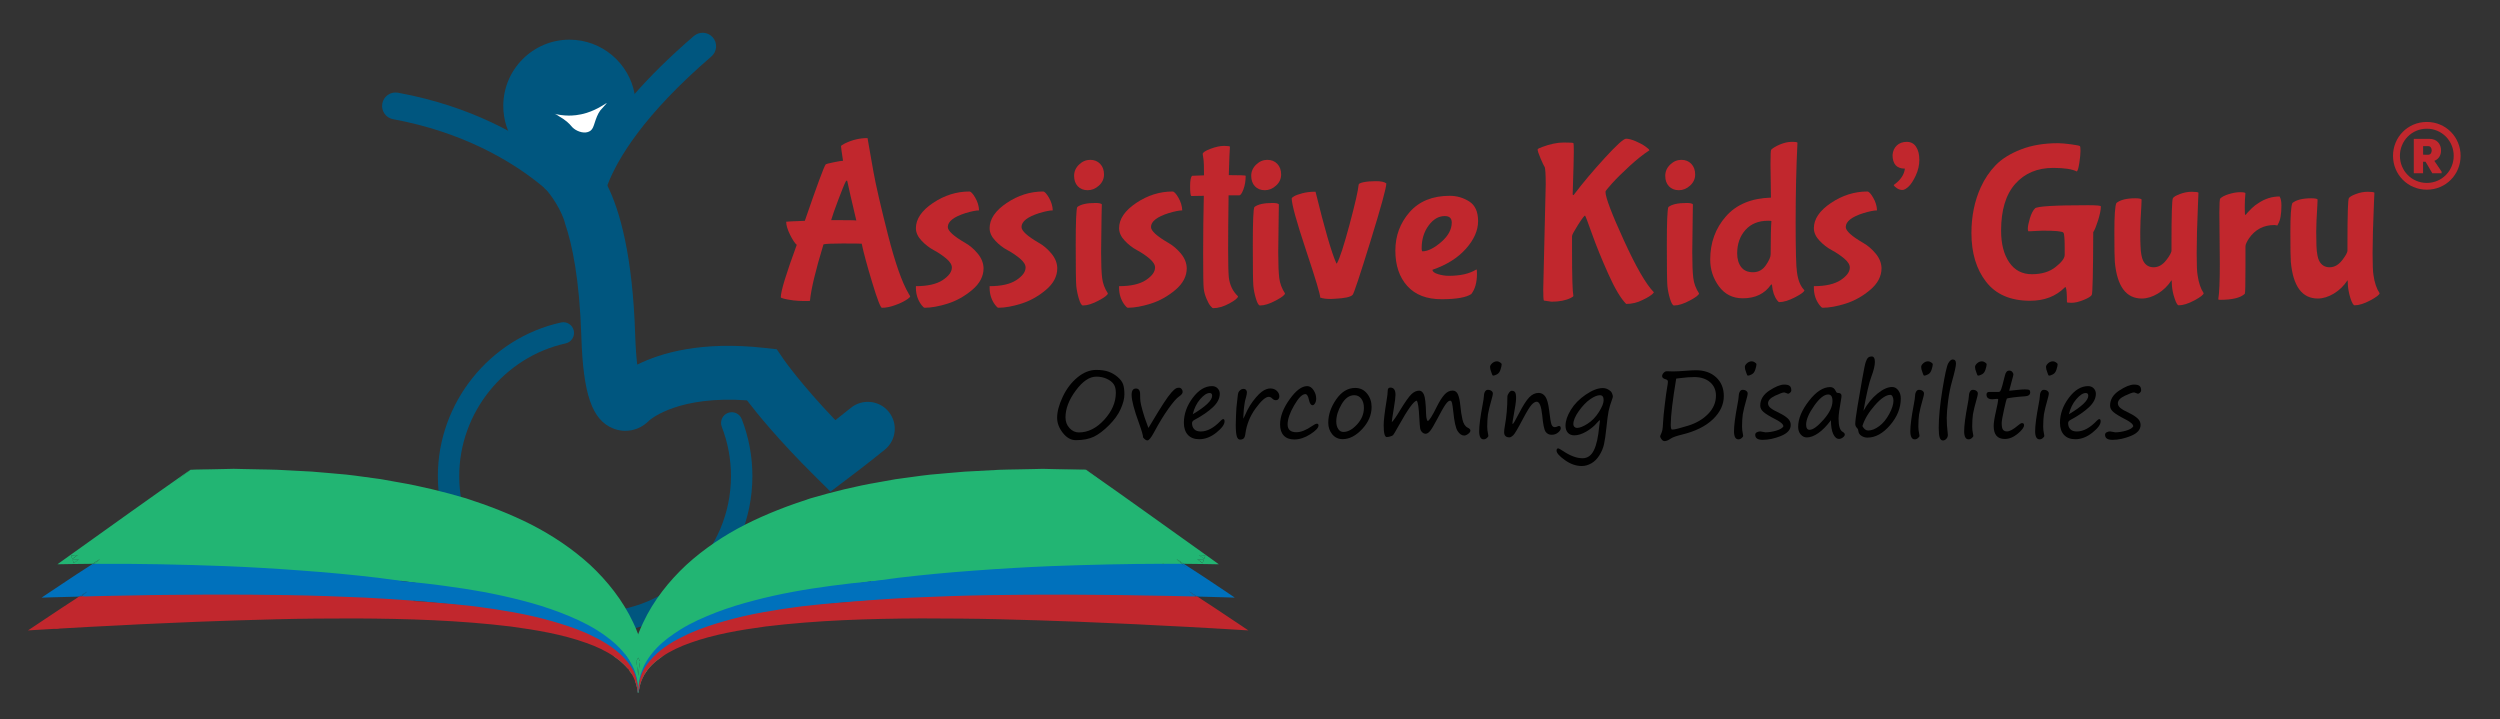 <?xml version="1.0" encoding="utf-8"?>
<!-- Generator: Adobe Illustrator 27.0.0, SVG Export Plug-In . SVG Version: 6.00 Build 0)  -->
<svg version="1.1" id="Layer_1" xmlns="http://www.w3.org/2000/svg" xmlns:xlink="http://www.w3.org/1999/xlink" x="0px" y="0px"
	 viewBox="0 0 714.62 205.61" style="enable-background:new 0 0 714.62 205.61;" xml:space="preserve">
<rect x="0" y="0" width="714.62" height="205.61" fill="#333333" stroke="none"/>
<style type="text/css">
	.st0{fill:#C1272D;}
	.st1{fill:#00567F;}
	.st2{fill:none;stroke:#000000;stroke-width:2.876;stroke-linecap:round;stroke-miterlimit:10;}
	.st3{fill:#FFFFFF;}
	.st4{fill:#0071BC;}
	.st5{fill:#22B573;}
	.st6{fill:none;}
</style>
<g>
	<g>
		<path class="st0" d="M246.32,69.66c-0.6-0.04-2.44-0.06-5.53-0.06s-4.88,0.09-5.4,0.26c-2.27,7.45-3.56,12.83-3.86,16.13
			c0,0.04-0.53,0.06-1.57,0.06c-1.05,0-2.13-0.06-3.24-0.19c-2.36-0.34-3.53-0.64-3.53-0.9c0-1.71,1.52-6.7,4.56-14.97
			c-0.56-0.47-1.2-1.45-1.93-2.92c-0.73-1.48-1.09-2.71-1.09-3.69c0-0.04,1.78-0.13,5.33-0.26c3.51-10.19,5.5-15.57,5.97-16.13
			c0.17-0.13,0.94-0.33,2.31-0.61c1.37-0.28,2.25-0.42,2.64-0.42l-0.13-0.84c-0.09-0.6-0.18-1.25-0.29-1.96
			c-0.11-0.71-0.16-1.17-0.16-1.38c0-0.13,0.36-0.39,1.09-0.77c2.1-1.03,4.26-1.54,6.49-1.54c0.43,2.53,1,5.75,1.7,9.67
			c0.71,3.92,2.09,9.91,4.14,17.96c2.05,8.05,4.03,13.66,5.91,16.83l0.45,0.77c0,0.21-0.41,0.58-1.22,1.09s-1.89,1.01-3.21,1.48
			c-1.33,0.47-2.55,0.71-3.66,0.71c-0.38,0-1.32-2.43-2.79-7.29C247.83,75.82,246.83,72.14,246.32,69.66z M244.78,63.04
			c-1.46-6.17-2.25-9.62-2.38-10.34c-0.13-0.73-0.24-1.09-0.32-1.09c-0.09,0-0.19,0.09-0.32,0.26c-0.39,0.73-1.1,2.49-2.15,5.27
			c-1.05,2.79-1.72,4.71-2.02,5.78C242.34,62.91,244.73,62.95,244.78,63.04z"/>
		<path class="st0" d="M281.15,76.66c0,2.31-1.08,4.38-3.24,6.2c-2.16,1.82-4.5,3.13-7,3.92c-2.51,0.79-4.7,1.19-6.59,1.19
			c-0.21,0-0.51-0.26-0.9-0.77c-1.07-1.41-1.61-3.06-1.61-4.95V81.8c3.34,0,5.89-0.58,7.65-1.73c1.75-1.16,2.63-2.36,2.63-3.6
			c0-0.81-0.54-1.67-1.61-2.57c-1.07-0.9-2.25-1.69-3.53-2.38c-1.28-0.68-2.46-1.59-3.53-2.73c-1.07-1.13-1.61-2.32-1.61-3.57
			c0-2.61,1.63-5.01,4.88-7.2c3.25-2.18,6.72-3.28,10.41-3.28c0.43,0,0.99,0.59,1.67,1.77c0.68,1.18,1.05,2.39,1.09,3.63
			c-0.86,0-2.14,0.26-3.86,0.77c-3.38,1.07-5.07,2.4-5.07,3.98c0,1.11,1.67,2.63,5.01,4.56c1.28,0.73,2.46,1.74,3.53,3.02
			C280.55,73.77,281.1,75.16,281.15,76.66z"/>
		<path class="st0" d="M302.22,76.66c0,2.31-1.08,4.38-3.24,6.2c-2.16,1.82-4.5,3.13-7,3.92c-2.5,0.79-4.7,1.19-6.59,1.19
			c-0.21,0-0.52-0.26-0.9-0.77c-1.07-1.41-1.61-3.06-1.61-4.95V81.8c3.34,0,5.89-0.58,7.64-1.73c1.76-1.16,2.64-2.36,2.64-3.6
			c0-0.81-0.54-1.67-1.61-2.57c-1.07-0.9-2.25-1.69-3.53-2.38c-1.29-0.68-2.47-1.59-3.53-2.73c-1.07-1.13-1.61-2.32-1.61-3.57
			c0-2.61,1.63-5.01,4.88-7.2c3.25-2.18,6.72-3.28,10.41-3.28c0.43,0,0.98,0.59,1.67,1.77c0.68,1.18,1.05,2.39,1.09,3.63
			c-0.86,0-2.14,0.26-3.85,0.77c-3.39,1.07-5.08,2.4-5.08,3.98c0,1.11,1.67,2.63,5.01,4.56c1.29,0.73,2.46,1.74,3.53,3.02
			C301.62,73.77,302.18,75.16,302.22,76.66z"/>
		<path class="st0" d="M311.63,45.69c1.18,0,2.13,0.39,2.86,1.16c0.73,0.77,1.09,1.78,1.09,3.02c0,1.24-0.48,2.3-1.45,3.18
			c-0.96,0.88-2.04,1.32-3.21,1.32c-1.18,0-2.12-0.38-2.83-1.12c-0.71-0.75-1.06-1.75-1.06-2.99c0-1.24,0.47-2.31,1.41-3.21
			C309.39,46.14,310.45,45.69,311.63,45.69z M314.88,61.69l-0.13,10.41c0,3.34,0.1,5.79,0.29,7.36c0.19,1.56,0.74,3.03,1.64,4.4
			c0,0.43-0.88,1.11-2.63,2.05c-1.76,0.94-3.25,1.41-4.5,1.41c-0.39,0-0.77-0.64-1.16-1.93c-0.38-1.28-0.63-2.51-0.74-3.66
			c-0.11-1.16-0.16-5.05-0.16-11.69s0.15-10.26,0.45-10.86c0.99-0.77,2.72-1.16,5.21-1.16c0.98,0,1.58,0.13,1.8,0.39L314.88,61.69z"
			/>
		<path class="st0" d="M339.23,76.66c0,2.31-1.08,4.38-3.24,6.2c-2.16,1.82-4.5,3.13-7,3.92c-2.51,0.79-4.7,1.19-6.59,1.19
			c-0.21,0-0.51-0.26-0.9-0.77c-1.07-1.41-1.61-3.06-1.61-4.95V81.8c3.34,0,5.89-0.58,7.65-1.73c1.75-1.16,2.63-2.36,2.63-3.6
			c0-0.81-0.54-1.67-1.61-2.57c-1.07-0.9-2.25-1.69-3.53-2.38c-1.28-0.68-2.46-1.59-3.53-2.73c-1.07-1.13-1.61-2.32-1.61-3.57
			c0-2.61,1.63-5.01,4.88-7.2c3.25-2.18,6.72-3.28,10.41-3.28c0.43,0,0.99,0.59,1.67,1.77c0.68,1.18,1.05,2.39,1.09,3.63
			c-0.86,0-2.14,0.26-3.86,0.77c-3.38,1.07-5.07,2.4-5.07,3.98c0,1.11,1.67,2.63,5.01,4.56c1.28,0.73,2.46,1.74,3.53,3.02
			C338.63,73.77,339.19,75.16,339.23,76.66z"/>
		<path class="st0" d="M351.57,41.96c-0.09,0.99-0.19,3.69-0.32,8.1c3.21,0,4.82,0.06,4.82,0.19c0,1.46-0.21,2.75-0.64,3.89
			s-0.83,1.7-1.22,1.7h-3.02c-0.09,6.34-0.13,11.49-0.13,15.45c0,3.96,0.07,6.61,0.19,7.94c0.26,2.23,1.13,4.05,2.63,5.46
			c0,0.47-0.82,1.16-2.47,2.05c-1.65,0.9-3.2,1.35-4.66,1.35c-0.13,0-0.38-0.22-0.74-0.64c-0.37-0.43-0.75-1.14-1.16-2.12
			c-0.41-0.99-0.67-1.95-0.77-2.89c-0.11-0.94-0.16-4.3-0.16-10.09c0-5.78,0.07-11.24,0.19-16.38l-3.6,0.06
			c-0.22-0.21-0.32-1.15-0.32-2.79c0-1.65,0.19-2.64,0.58-2.99c0.94-0.04,2.08-0.08,3.4-0.13c0-2.48-0.06-4.09-0.19-4.82
			c-0.13-0.73-0.19-1.16-0.19-1.28c0-0.43,0.74-0.92,2.22-1.48c1.48-0.56,2.77-0.84,3.89-0.84
			C351.01,41.71,351.57,41.79,351.57,41.96z"/>
		<path class="st0" d="M362.26,45.69c1.18,0,2.13,0.39,2.86,1.16c0.73,0.77,1.09,1.78,1.09,3.02c0,1.24-0.48,2.3-1.45,3.18
			c-0.96,0.88-2.03,1.32-3.21,1.32c-1.18,0-2.12-0.38-2.83-1.12c-0.71-0.75-1.06-1.75-1.06-2.99c0-1.24,0.47-2.31,1.41-3.21
			C360.02,46.14,361.08,45.69,362.26,45.69z M365.51,61.69l-0.13,10.41c0,3.34,0.1,5.79,0.29,7.36c0.19,1.56,0.74,3.03,1.64,4.4
			c0,0.43-0.88,1.11-2.64,2.05c-1.76,0.94-3.25,1.41-4.5,1.41c-0.38,0-0.77-0.64-1.16-1.93c-0.39-1.28-0.63-2.51-0.74-3.66
			c-0.11-1.16-0.16-5.05-0.16-11.69s0.15-10.26,0.45-10.86c0.98-0.77,2.72-1.16,5.2-1.16c0.99,0,1.58,0.13,1.8,0.39L365.51,61.69z"
			/>
		<path class="st0" d="M380.35,85.46c-1.2,0-2.19-0.13-2.96-0.39c0-0.9-1.36-5.43-4.08-13.59c-2.72-8.16-4.08-13.1-4.08-14.81
			c0-0.08,0.22-0.27,0.67-0.55c0.45-0.28,1.23-0.57,2.35-0.87c1.11-0.3,2.38-0.45,3.79-0.45c2.61,10.62,4.58,17.41,5.91,20.37
			c0.04,0.21,0.13,0.21,0.26,0c0.77-1.37,1.95-5,3.53-10.89c1.58-5.89,2.46-9.73,2.64-11.53c0.04-0.26,0.51-0.48,1.41-0.67
			c0.9-0.19,2.08-0.29,3.53-0.29s2.44,0.21,2.96,0.64c0,1.24-1.52,6.78-4.56,16.61c-3.04,9.83-4.73,14.92-5.08,15.26
			c-0.6,0.6-2.25,0.96-4.95,1.09L380.35,85.46z"/>
		<path class="st0" d="M420.57,84.05c-1.46,0.98-4.3,1.48-8.54,1.48s-7.5-1.26-9.77-3.79c-2.27-2.53-3.4-5.9-3.4-10.12
			c0-4.22,1.36-7.88,4.08-10.99c2.72-3.1,6.54-4.66,11.47-4.66c2.01,0,3.86,0.54,5.56,1.61c1.69,1.07,2.54,2.95,2.54,5.62
			c0,2.68-1.17,5.32-3.5,7.93c-2.33,2.61-5.52,4.61-9.54,5.98c0,0.51,0.52,0.93,1.57,1.25c1.05,0.32,2.09,0.48,3.12,0.48
			c3.25,0,5.82-0.58,7.71-1.73c0.04-0.04,0.1-0.07,0.19-0.07s0.13,0.41,0.13,1.22C422.18,80.75,421.64,82.68,420.57,84.05z
			 M414.98,63.62c0-1.24-0.66-1.86-1.99-1.86c-1.76,0-3.3,0.9-4.62,2.7c-1.33,1.8-1.99,3.96-1.99,6.49c0,0.6,0.09,0.9,0.26,0.9
			c1.54-0.04,3.32-0.93,5.33-2.67C413.97,67.44,414.98,65.59,414.98,63.62z"/>
		<path class="st0" d="M441.13,82.76l0.71-30.01c0-3.04-0.11-4.72-0.32-5.04c-0.22-0.32-0.6-1.13-1.16-2.44
			c-0.56-1.31-0.83-2.15-0.83-2.54c0-0.17,0.43-0.41,1.28-0.71c2.31-0.86,4.36-1.28,6.14-1.28s2.71,0.05,2.79,0.16
			c0.09,0.11,0.13,0.94,0.13,2.51c0,1.56-0.11,5.56-0.32,11.98c0,0.26,0.04,0.39,0.13,0.39c0.08,0,0.19-0.08,0.32-0.26
			c2.4-3.17,5.29-6.61,8.67-10.31c3.39-3.7,5.43-5.56,6.14-5.56c0.71,0,1.62,0.24,2.73,0.71c1.11,0.47,2.04,0.97,2.79,1.51
			c0.75,0.54,1.12,0.89,1.12,1.06v0.06c-1.67,1.07-3.53,2.55-5.59,4.43c-2.05,1.89-3.73,3.53-5.01,4.95
			c-1.28,1.41-1.93,2.23-1.93,2.44c0,1.59,1.74,6.2,5.24,13.85c3.49,7.65,6.35,12.6,8.58,14.87c0.04,0.04-0.05,0.18-0.29,0.42
			c-0.24,0.24-0.61,0.51-1.12,0.84c-0.52,0.32-1.09,0.63-1.74,0.93c-1.5,0.77-3.08,1.16-4.75,1.16c-1.54-1.54-3.26-4.42-5.14-8.64
			c-1.89-4.22-3.44-8.04-4.66-11.47c-1.22-3.43-1.87-5.14-1.96-5.14c-0.21,0-0.89,0.89-2.02,2.67c-1.13,1.78-1.7,2.84-1.7,3.18v4.18
			c0,7.37,0.13,11.67,0.38,12.91c0.04,0.13-0.19,0.32-0.71,0.58c-1.46,0.73-3.3,1.09-5.52,1.09l-2.19-0.32
			C441.2,85.78,441.13,84.73,441.13,82.76z"/>
		<path class="st0" d="M480.61,45.69c1.18,0,2.13,0.39,2.86,1.16c0.73,0.77,1.09,1.78,1.09,3.02c0,1.24-0.48,2.3-1.45,3.18
			c-0.96,0.88-2.03,1.32-3.21,1.32c-1.18,0-2.12-0.38-2.83-1.12c-0.71-0.75-1.06-1.75-1.06-2.99c0-1.24,0.47-2.31,1.41-3.21
			C478.37,46.14,479.43,45.69,480.61,45.69z M483.86,61.69l-0.13,10.41c0,3.34,0.1,5.79,0.29,7.36c0.19,1.56,0.74,3.03,1.64,4.4
			c0,0.43-0.88,1.11-2.64,2.05c-1.76,0.94-3.25,1.41-4.5,1.41c-0.38,0-0.77-0.64-1.16-1.93c-0.39-1.28-0.63-2.51-0.74-3.66
			c-0.11-1.16-0.16-5.05-0.16-11.69s0.15-10.26,0.45-10.86c0.98-0.77,2.72-1.16,5.2-1.16c0.99,0,1.58,0.13,1.8,0.39L483.86,61.69z"
			/>
		<path class="st0" d="M506.22,56.49l-0.13-9.51c0-2.65,0.07-4.05,0.19-4.18c0.52-0.51,1.36-1.02,2.54-1.51
			c1.18-0.49,2.3-0.74,3.37-0.74c1.07,0,1.61,0.09,1.61,0.26c-0.35,7.11-0.52,14.67-0.52,22.68c0,8.01,0.13,12.79,0.38,14.33
			c0.3,2.31,1.01,4.03,2.12,5.14c0,0.43-0.89,1.1-2.67,2.02c-1.78,0.92-3.29,1.38-4.53,1.38c-0.13,0-0.32-0.17-0.58-0.51
			c-0.82-1.07-1.31-2.53-1.48-4.37c0-0.13-0.04-0.19-0.13-0.19l-0.19,0.13c-1.8,2.57-4.48,3.85-8.03,3.85
			c-2.87,0-5.14-1.14-6.81-3.41c-1.67-2.27-2.5-4.82-2.5-7.65c0-4.84,1.5-8.96,4.5-12.37S500.65,56.66,506.22,56.49z M506.35,63.23
			c0-0.09-0.24-0.13-0.71-0.13h-0.26c-2.74,0-4.89,0.88-6.46,2.64c-1.56,1.76-2.35,3.98-2.35,6.68c0,1.59,0.37,2.88,1.12,3.89
			c0.75,1.01,1.88,1.51,3.41,1.51c1.52,0,2.74-0.66,3.66-1.99c0.92-1.33,1.38-2.38,1.38-3.15
			C506.15,67.92,506.22,64.77,506.35,63.23z"/>
		<path class="st0" d="M537.83,76.66c0,2.31-1.08,4.38-3.24,6.2c-2.16,1.82-4.5,3.13-7,3.92c-2.51,0.79-4.7,1.19-6.59,1.19
			c-0.21,0-0.51-0.26-0.9-0.77c-1.07-1.41-1.61-3.06-1.61-4.95V81.8c3.34,0,5.89-0.58,7.65-1.73c1.75-1.16,2.63-2.36,2.63-3.6
			c0-0.81-0.54-1.67-1.61-2.57c-1.07-0.9-2.25-1.69-3.53-2.38c-1.28-0.68-2.46-1.59-3.53-2.73c-1.07-1.13-1.61-2.32-1.61-3.57
			c0-2.61,1.63-5.01,4.88-7.2c3.26-2.18,6.72-3.28,10.41-3.28c0.43,0,0.99,0.59,1.67,1.77c0.68,1.18,1.05,2.39,1.09,3.63
			c-0.86,0-2.14,0.26-3.86,0.77c-3.38,1.07-5.07,2.4-5.07,3.98c0,1.11,1.67,2.63,5.01,4.56c1.28,0.73,2.46,1.74,3.53,3.02
			C537.23,73.77,537.79,75.16,537.83,76.66z"/>
		<path class="st0" d="M545.05,40.55c1.16,0,2.04,0.47,2.66,1.41c0.62,0.94,0.93,2.19,0.93,3.73c0,1.54-0.35,3.04-1.03,4.5
			c-0.69,1.46-1.37,2.51-2.06,3.15c-0.68,0.64-1.28,0.96-1.77,0.96s-0.99-0.15-1.48-0.45s-0.83-0.62-1-0.96
			c1.93-1.37,3-2.93,3.21-4.69c-2.36,0-3.53-1.31-3.53-3.92c0.09-1.11,0.49-2.01,1.22-2.7C542.95,40.89,543.89,40.55,545.05,40.55z"
			/>
		<path class="st0" d="M583.83,65.93l-3.92,0.19c-0.17,0-0.26-0.28-0.26-0.84c0-0.56,0.19-1.5,0.58-2.83
			c0.39-1.33,0.88-2.29,1.48-2.89c0.6-0.6,5.66-0.9,15.16-0.9c2.44,0,3.66,0.11,3.66,0.32c0,0.99-0.27,2.32-0.8,4.02
			c-0.54,1.69-1,2.82-1.38,3.37c-0.04,11.52-0.18,17.5-0.42,17.93c-0.24,0.43-1.02,0.91-2.35,1.45c-1.33,0.53-2.45,0.8-3.37,0.8
			c-0.92,0-1.38-0.06-1.38-0.19c0-2.31-0.11-3.7-0.32-4.18l-0.13-0.13l-0.19,0.13c-2.53,2.53-5.82,3.79-9.89,3.79
			c-5.57,0-9.76-1.8-12.56-5.4c-2.81-3.6-4.21-8.25-4.21-13.94c0-4.8,0.88-9.15,2.64-13.04c1.11-2.44,2.54-4.56,4.27-6.36
			c1.74-1.8,4.13-3.3,7.2-4.5c3.06-1.2,6.61-1.8,10.63-1.8c0.9,0,2.14,0.11,3.73,0.32c1.58,0.21,2.43,0.39,2.54,0.51
			c0.11,0.13,0.16,0.6,0.16,1.41c0,0.81-0.11,1.93-0.32,3.34c-0.21,1.41-0.45,2.25-0.71,2.51c-1.33-0.68-3.58-1.03-6.75-1.03
			c-4.54,0-8.16,1.52-10.86,4.56c-2.7,3.04-4.05,7.5-4.05,13.36c0,3.77,0.77,6.79,2.31,9.06c1.54,2.27,3.7,3.41,6.49,3.41
			s5.05-0.68,6.78-2.06c1.74-1.37,2.6-2.53,2.6-3.47v-2.06c0-2.61-0.13-4.05-0.38-4.3C589.51,66.12,587.51,65.93,583.83,65.93z"/>
		<path class="st0" d="M620.84,81.61l-0.06-1.35l-0.07-0.13c-1.03,1.58-2.32,2.85-3.89,3.79c-1.56,0.94-3.1,1.41-4.59,1.41
			c-4.5,0-7.07-3.49-7.71-10.47c-0.09-1.11-0.13-3.98-0.13-8.61c0-4.63,0.19-7.37,0.58-8.22c1.11-0.9,2.91-1.35,5.4-1.35
			c0.99,0,1.58,0.11,1.8,0.32c0,0.04-0.02,0.62-0.06,1.73c-0.21,3.26-0.32,5.76-0.32,7.52c0,1.76,0.02,3.05,0.07,3.89
			c0.04,0.84,0.07,1.37,0.09,1.61c0.02,0.24,0.09,0.65,0.19,1.25c0.11,0.6,0.27,1.11,0.48,1.54c0.64,1.24,1.64,1.86,2.99,1.86
			s2.55-0.67,3.6-2.02c1.05-1.35,1.55-2.3,1.51-2.86v-2.18c0-7.84,0.13-12.06,0.39-12.66c0.21-0.39,0.89-0.79,2.02-1.22
			c1.13-0.43,2.26-0.64,3.37-0.64c1.11,0,1.76,0.09,1.93,0.26l-0.13,3.02c-0.26,6.13-0.38,10.86-0.38,14.2
			c0,3.34,0.08,5.46,0.26,6.36c0.3,2.14,0.88,3.85,1.73,5.14c0,0.43-0.88,1.11-2.63,2.06c-1.76,0.94-3.25,1.41-4.5,1.41
			c-0.35,0-0.73-0.64-1.16-1.93C621.18,84.05,620.93,82.81,620.84,81.61z"/>
		<path class="st0" d="M634.53,75.37l-0.13-14.58c0-2.53,0.08-3.88,0.26-4.05c0.47-0.47,1.28-0.89,2.44-1.25
			c1.16-0.36,2.24-0.55,3.24-0.55c1.01,0,1.51,0.11,1.51,0.32c-0.13,1.16-0.19,2.47-0.19,3.95c0,1.48,0.04,2.22,0.13,2.22
			c0.08,0,0.17-0.05,0.26-0.16c0.09-0.11,0.22-0.28,0.42-0.52c0.19-0.23,0.6-0.65,1.22-1.25c0.62-0.6,1.29-1.11,2.02-1.54
			c1.84-1.2,3.81-1.8,5.91-1.8c0.34,0.56,0.52,1.41,0.52,2.57c0,2.44-0.3,4.18-0.9,5.2l-0.26,0.52l-0.83-0.13
			c-3.09,0-5.51,1.26-7.26,3.79c-0.69,1.03-1.03,1.8-1.03,2.31v5.65c0,5.14-0.06,7.78-0.19,7.9c-1.2,1.16-3.56,1.73-7.07,1.73
			c-0.34,0-0.51-0.06-0.51-0.19C634.38,83.86,634.53,80.47,634.53,75.37z"/>
		<path class="st0" d="M671.15,81.61l-0.07-1.35l-0.06-0.13c-1.03,1.58-2.32,2.85-3.89,3.79c-1.57,0.94-3.1,1.41-4.59,1.41
			c-4.5,0-7.07-3.49-7.71-10.47c-0.09-1.11-0.13-3.98-0.13-8.61c0-4.63,0.19-7.37,0.58-8.22c1.11-0.9,2.91-1.35,5.4-1.35
			c0.99,0,1.58,0.11,1.8,0.32c0,0.04-0.02,0.62-0.07,1.73c-0.21,3.26-0.32,5.76-0.32,7.52c0,1.76,0.02,3.05,0.06,3.89
			c0.04,0.84,0.08,1.37,0.1,1.61c0.02,0.24,0.09,0.65,0.19,1.25c0.1,0.6,0.27,1.11,0.48,1.54c0.64,1.24,1.64,1.86,2.99,1.86
			s2.55-0.67,3.6-2.02c1.05-1.35,1.55-2.3,1.51-2.86v-2.18c0-7.84,0.13-12.06,0.38-12.66c0.21-0.39,0.89-0.79,2.02-1.22
			c1.13-0.43,2.26-0.64,3.37-0.64s1.76,0.09,1.93,0.26l-0.13,3.02c-0.26,6.13-0.39,10.86-0.39,14.2c0,3.34,0.09,5.46,0.26,6.36
			c0.3,2.14,0.88,3.85,1.74,5.14c0,0.43-0.88,1.11-2.64,2.06c-1.76,0.94-3.25,1.41-4.5,1.41c-0.34,0-0.73-0.64-1.16-1.93
			C671.49,84.05,671.23,82.81,671.15,81.61z"/>
	</g>
	<g>
		<path d="M307.53,125.82c-1.39,0-2.63-0.69-3.72-2.08s-1.63-2.82-1.63-4.31c0-1.76,0.54-3.77,1.61-6.03
			c1.07-2.26,2.47-4.1,4.2-5.52c1.73-1.43,3.52-2.14,5.39-2.14c1.43,0,2.62,0.18,3.57,0.53c0.95,0.36,1.8,0.86,2.56,1.52
			s1.27,1.34,1.52,2.04c0.25,0.7,0.38,1.67,0.38,2.93c0,1.18-0.36,2.57-1.07,4.16c-0.71,1.59-1.83,3.13-3.34,4.64
			c-1.51,1.51-2.94,2.59-4.3,3.26C311.34,125.48,309.62,125.82,307.53,125.82z M304.57,119.31c0,1.21,0.38,2.23,1.15,3.06
			c0.77,0.83,1.66,1.24,2.67,1.24c2.63,0,5.05-1.21,7.26-3.63c2.21-2.42,3.31-4.99,3.31-7.71c0-1.04-0.2-1.85-0.61-2.45
			c-0.41-0.6-1.06-1.11-1.96-1.53c-0.9-0.42-1.9-0.63-3.02-0.63c-1.95,0-3.91,1.33-5.86,3.97
			C305.55,114.27,304.57,116.83,304.57,119.31z"/>
		<path d="M326.74,125.03c0.02-0.5-0.35-1.81-1.11-3.92c-1.44-3.93-2.16-6.67-2.16-8.21c0-1.23,0.41-1.84,1.23-1.84
			c0.8,0,1.2,0.55,1.2,1.65c0,0.9,0.03,1.59,0.09,2.07c0.05,0.48,0.26,1.37,0.62,2.65c0.36,1.29,0.75,2.48,1.18,3.58
			c0.22,0.58,0.38,1.01,0.47,1.32c0.18-0.28,0.42-0.66,0.71-1.15c1.53-2.58,2.76-4.57,3.67-5.96c0.91-1.39,1.65-2.41,2.23-3.05
			c0.58-0.64,1-1.02,1.27-1.15c0.27-0.13,0.55-0.19,0.82-0.19c0.34,0,0.61,0.12,0.81,0.37c0.2,0.24,0.29,0.52,0.29,0.84
			c0,0.41-0.36,0.85-1.07,1.33c-0.67,0.45-1.66,1.59-2.97,3.41c-1.31,1.82-2.72,4.14-4.24,6.97c-0.77,1.43-1.37,2.14-1.79,2.14
			C327.62,125.9,327.21,125.61,326.74,125.03z"/>
		<path d="M350.04,120.45c0,0.89-0.79,1.96-2.36,3.22c-1.57,1.25-3.2,1.88-4.87,1.88c-1.4,0-2.49-0.41-3.25-1.24
			c-0.76-0.83-1.15-1.98-1.15-3.46c0-2.49,0.84-4.86,2.52-7.11c1.68-2.25,3.52-3.37,5.52-3.37c0.65,0,1.19,0.21,1.6,0.64
			c0.41,0.43,0.62,0.94,0.62,1.54c0,1.34-0.66,2.63-1.97,3.86c-1.32,1.23-3.07,2.44-5.28,3.62c-0.45,0.24-0.68,0.54-0.68,0.92
			c0,0.72,0.21,1.3,0.63,1.74c0.42,0.44,1.04,0.65,1.86,0.65c1.87,0,3.79-1.04,5.74-3.11c0.29-0.29,0.51-0.43,0.65-0.43
			C349.9,119.78,350.04,120,350.04,120.45z M340.95,118.41c3.7-2.2,5.54-3.96,5.54-5.29c0-0.52-0.24-0.78-0.71-0.78
			c-0.8,0-1.7,0.59-2.71,1.76S341.36,116.71,340.95,118.41z"/>
		<path d="M355.41,119.69c0.09-0.16,0.19-0.37,0.31-0.65c0.59-1.36,1.14-2.42,1.63-3.2c0.5-0.77,1.04-1.51,1.64-2.21
			c0.6-0.71,1.14-1.24,1.63-1.61c0.49-0.37,0.94-0.62,1.34-0.76c0.4-0.15,0.79-0.22,1.16-0.22c0.76,0,1.38,0.23,1.86,0.69
			c0.48,0.45,0.72,0.99,0.72,1.6c0,0.27-0.08,0.52-0.25,0.73c-0.17,0.22-0.43,0.33-0.78,0.33c-0.37,0-0.7-0.16-1.01-0.48
			c-0.31-0.32-0.64-0.48-0.98-0.48c-0.9,0-2.16,1.1-3.76,3.29c-1.6,2.2-2.58,4.61-2.93,7.26c-0.09,0.68-0.25,1.13-0.5,1.35
			c-0.24,0.22-0.59,0.33-1.03,0.33c-0.43,0-0.73-0.32-0.93-0.95c-0.19-0.64-0.29-1.71-0.29-3.22c0-0.41,0.02-1.31,0.07-2.71
			c0.05-1.65,0.16-2.98,0.31-3.99c0.03-0.16,0.07-0.55,0.13-1.16c0.06-0.67,0.14-1.14,0.23-1.4s0.28-0.5,0.56-0.73
			c0.28-0.23,0.59-0.34,0.92-0.34c0.32,0,0.56,0.1,0.73,0.31c0.16,0.21,0.24,0.43,0.24,0.66c0,0.34-0.09,0.82-0.26,1.44
			c-0.2,0.69-0.32,1.16-0.35,1.42c-0.03,0.3-0.07,0.61-0.14,0.93c-0.09,0.37-0.17,1.36-0.26,2.95l-0.01,0.48V119.69z"/>
		<path d="M369.97,125.62c-1.31,0-2.31-0.37-3.01-1.12c-0.7-0.75-1.05-1.8-1.05-3.15c0-2.27,0.9-4.67,2.71-7.19
			c1.8-2.53,3.48-3.79,5.03-3.79c0.71,0,1.32,0.38,1.82,1.15c0.51,0.76,0.76,1.57,0.76,2.42c0,0.52-0.11,0.96-0.33,1.33
			c-0.22,0.37-0.45,0.56-0.67,0.56c-0.5,0-0.86-0.51-1.07-1.53c-0.24-1.1-0.58-1.65-1.02-1.65c-0.9,0-1.98,1.08-3.22,3.23
			c-1.24,2.15-1.86,3.97-1.86,5.45c0,1.48,0.84,2.22,2.52,2.22c1.28,0,2.79-0.6,4.52-1.8c0.61-0.43,1.06-0.64,1.35-0.64
			c0.3,0,0.44,0.17,0.44,0.51c0,0.66-0.78,1.5-2.34,2.5C373,125.12,371.47,125.62,369.97,125.62z"/>
		<path d="M383.79,125.53c-1.19,0-2.18-0.45-2.95-1.36c-0.77-0.91-1.16-2.03-1.16-3.36c0-2.25,0.76-4.46,2.27-6.65
			c1.51-2.18,3.32-3.27,5.43-3.27c1.4,0,2.53,0.54,3.39,1.61c0.87,1.07,1.3,2.35,1.3,3.83c0,2.27-0.89,4.37-2.68,6.3
			C387.59,124.56,385.73,125.53,383.79,125.53z M381.97,120.47c0,0.88,0.19,1.6,0.56,2.16c0.37,0.56,0.86,0.84,1.47,0.84
			c1.3,0,2.6-0.71,3.91-2.14c1.31-1.42,1.96-3.01,1.96-4.75c0-1.07-0.25-1.94-0.75-2.61c-0.5-0.67-1.17-1-2.02-1
			c-1.4,0-2.61,0.86-3.61,2.58C382.48,117.27,381.97,118.91,381.97,120.47z"/>
		<path d="M404.98,114.54c-0.81,0.02-2.54,2.42-5.2,7.2c-0.9,1.61-1.42,2.49-1.57,2.64c-0.15,0.14-0.42,0.27-0.82,0.38
			c-0.4,0.11-0.73,0.17-0.99,0.17c-0.58,0-0.88-1.14-0.88-3.41c0-1.28,0.27-3.6,0.82-6.95c0.23-1.36,0.34-2.33,0.34-2.92
			c0-0.58,0.26-0.86,0.77-0.86c0.97,0,1.45,0.7,1.45,2.09c0,0.65-0.16,1.93-0.48,3.84c-0.37,2.18-0.56,3.5-0.58,3.97
			c0.54-0.52,1.33-1.67,2.38-3.44c1.48-2.42,2.57-3.96,3.28-4.61c0.7-0.65,1.43-0.97,2.18-0.97c0.57,0,1.02,0.38,1.35,1.14
			c0.33,0.76,0.54,2.57,0.61,5.42c0.02,0.71,0.08,1.25,0.2,1.59c0.12,0.35,0.2,0.52,0.25,0.52c0.41,0,1.3-1.39,2.67-4.18
			c0.73-1.47,1.45-2.59,2.14-3.36c0.69-0.77,1.46-1.15,2.31-1.15c0.71,0,1.22,0.36,1.54,1.09c0.32,0.73,0.55,1.81,0.69,3.24
			c0.13,1.45,0.33,2.77,0.61,3.97s0.78,1.97,1.51,2.31c0.5,0.24,0.75,0.51,0.75,0.82c0,0.31-0.21,0.62-0.63,0.94
			c-0.42,0.32-0.8,0.48-1.15,0.48c-0.7,0-1.32-0.43-1.87-1.28c-0.55-0.85-0.96-2.7-1.24-5.54c-0.12-1.14-0.24-1.95-0.35-2.43
			c-0.11-0.48-0.29-0.72-0.54-0.72c-0.37,0-0.8,0.35-1.3,1.05c-0.5,0.7-1.31,2.11-2.43,4.25c-0.87,1.67-1.53,2.77-1.98,3.33
			c-0.45,0.55-0.88,0.83-1.3,0.83c-0.37,0-0.71-0.15-1.01-0.45c-0.3-0.3-0.48-0.66-0.56-1.08c-0.08-0.42-0.16-1.46-0.25-3.12
			C405.57,116.6,405.33,114.99,404.98,114.54z"/>
		<path d="M425.12,121.98c0,0.66,0.09,1.41,0.27,2.24c0.04,0.16,0.05,0.29,0.05,0.39c0,0.16-0.14,0.36-0.43,0.61
			c-0.29,0.25-0.59,0.37-0.92,0.37c-0.84,0-1.27-0.78-1.27-2.33c0-1.6,0.33-4.14,0.99-7.61c0.23-1.21,0.34-1.96,0.34-2.24
			c0-0.55,0.1-1.02,0.3-1.4c0.2-0.39,0.48-0.58,0.85-0.58c0.44,0,0.79,0.11,1.05,0.32c0.26,0.21,0.38,0.45,0.38,0.71
			s-0.06,0.61-0.18,1.03c-0.65,2.3-1.06,3.95-1.22,4.94C425.2,119.43,425.12,120.61,425.12,121.98z M426.84,107.37
			c-0.18,0-0.32-0.2-0.42-0.59c-0.03-0.12-0.08-0.26-0.14-0.41c-0.24-0.57-0.35-1.06-0.35-1.48c0-0.35,0.21-0.7,0.62-1.07
			c0.41-0.36,0.87-0.54,1.38-0.54c0.25,0,0.54,0.1,0.85,0.3c0.31,0.19,0.47,0.38,0.47,0.57c0,0.29-0.11,0.78-0.32,1.46
			c-0.21,0.69-0.55,1.15-1.02,1.39C427.44,107.25,427.08,107.37,426.84,107.37z"/>
		<path d="M439.27,114.83c-0.45,0-0.95,0.3-1.48,0.89c-0.54,0.59-1.35,1.92-2.45,3.99c-1.45,2.77-2.38,4.35-2.8,4.73
			c-0.42,0.38-0.77,0.58-1.05,0.58c-1.03,0-1.54-0.5-1.54-1.49c0-0.42,0.07-1.01,0.21-1.78c0.48-2.63,0.72-5.41,0.72-8.33
			c0-0.33,0.14-0.7,0.43-1.11c0.28-0.4,0.55-0.61,0.8-0.61c0.45,0,0.78,0.14,0.97,0.42c0.19,0.28,0.29,0.84,0.29,1.69
			c0,0.88-0.26,2.69-0.78,5.44c-0.17,0.91-0.26,1.48-0.26,1.73c0,0.14,0.04,0.21,0.1,0.21c0.13,0,0.74-1.04,1.82-3.12
			c1.09-2.12,2.04-3.61,2.86-4.47c0.82-0.86,1.72-1.29,2.71-1.29c0.78,0,1.42,0.36,1.92,1.07c0.49,0.71,0.85,2.02,1.08,3.91
			c0.25,2.15,0.47,3.49,0.66,4.02c0.2,0.53,0.51,0.79,0.93,0.79c0.27,0,0.61-0.1,1.02-0.29c0.07-0.03,0.12-0.05,0.16-0.05
			c0.38,0,0.56,0.22,0.56,0.65c0,0.38-0.26,0.79-0.77,1.22c-0.51,0.43-1.13,0.65-1.86,0.65c-0.74,0-1.31-0.3-1.72-0.88
			c-0.41-0.59-0.73-2.16-0.96-4.71C440.57,116.11,440.05,114.83,439.27,114.83z"/>
		<path d="M457.36,120.15c-0.1-0.08-0.39,0.16-0.88,0.73c-0.79,0.93-1.81,1.76-3.04,2.48c-1.23,0.72-2.38,1.08-3.43,1.08
			c-0.78,0-1.4-0.25-1.84-0.74c-0.44-0.49-0.67-1.17-0.67-2.04c0-1.35,0.51-2.85,1.53-4.52c1.02-1.66,2.45-3.11,4.28-4.35
			c1.83-1.24,3.44-1.86,4.82-1.86c0.72,0,1.36,0.21,1.91,0.63c0.13,0.1,0.25,0.19,0.34,0.26c0.16,0.11,0.31,0.34,0.44,0.68
			c0.14,0.35,0.21,0.62,0.21,0.83c0,0.13-0.05,0.33-0.14,0.6c-0.53,1.45-0.89,2.65-1.08,3.59c-0.19,0.95-0.4,2.55-0.63,4.8
			c-0.21,2.02-0.43,3.58-0.68,4.67c-0.24,1.09-0.68,2.14-1.32,3.16c-0.64,1.02-1.4,1.79-2.29,2.29c-0.89,0.51-1.8,0.77-2.75,0.77
			c-1.63,0-3.24-0.56-4.82-1.69c-1.58-1.12-2.38-2.03-2.38-2.71c0-0.43,0.16-0.64,0.48-0.64c0.16,0,0.62,0.26,1.4,0.77
			c2.05,1.37,3.89,2.05,5.53,2.05c1.43,0,2.52-0.76,3.26-2.29c0.75-1.52,1.25-3.8,1.52-6.84
			C457.2,121.21,457.27,120.62,457.36,120.15z M457.33,112.97c-0.74,0-1.67,0.38-2.78,1.15c-1.11,0.77-2.19,1.89-3.24,3.37
			c-1.05,1.48-1.57,2.72-1.57,3.73c0,0.34,0.11,0.61,0.32,0.81c0.21,0.19,0.45,0.29,0.71,0.29c0.78,0,1.79-0.4,3.04-1.2
			c1.25-0.8,2.33-1.91,3.23-3.34c0.9-1.42,1.35-2.54,1.35-3.35C458.41,113.45,458.05,112.97,457.33,112.97z"/>
		<path d="M476.77,109.1c0-0.34-0.2-0.56-0.59-0.67c-0.71-0.18-1.07-0.48-1.07-0.9c0-0.32,0.14-0.64,0.43-0.95
			c0.28-0.31,0.59-0.46,0.91-0.46l1.83,0.05c0.85,0,1.98-0.06,3.37-0.17c1.39-0.11,2.42-0.17,3.11-0.17c2.41,0,4.34,0.68,5.8,2.03
			c1.46,1.36,2.19,3.14,2.19,5.35c0,2.43-1.04,4.65-3.13,6.65c-2.09,2-5.06,3.46-8.92,4.39c-1.52,0.37-2.56,0.74-3.1,1.11
			c-0.71,0.49-1.31,0.73-1.78,0.73c-0.33,0-0.62-0.18-0.88-0.53c-0.26-0.35-0.39-0.63-0.39-0.84c0-0.09,0.09-0.31,0.26-0.68
			c0.18-0.39,0.31-0.79,0.39-1.19c0.07-0.4,0.14-1.12,0.19-2.16c0.04-1.03,0.2-2.69,0.48-4.99c0.27-2.3,0.5-3.92,0.67-4.88
			C476.69,109.99,476.77,109.41,476.77,109.1z M479.14,108.22c-1.04,6.23-1.56,10.63-1.56,13.19c0,0.57,0.06,0.99,0.17,1.28
			c0.07,0.06,0.21,0.09,0.41,0.09c0.56,0,2.02-0.37,4.38-1.1c2.36-0.73,4.28-1.86,5.75-3.39c1.47-1.52,2.21-3.26,2.21-5.2
			c0-1.61-0.57-2.9-1.7-3.86c-1.14-0.96-2.64-1.45-4.5-1.45c-1.13,0-2.5,0.1-4.09,0.31C479.84,108.16,479.49,108.2,479.14,108.22z"
			/>
		<path d="M497.96,121.98c0,0.66,0.09,1.41,0.27,2.24c0.04,0.16,0.05,0.29,0.05,0.39c0,0.16-0.14,0.36-0.43,0.61
			c-0.29,0.25-0.59,0.37-0.92,0.37c-0.84,0-1.27-0.78-1.27-2.33c0-1.6,0.33-4.14,0.99-7.61c0.23-1.21,0.34-1.96,0.34-2.24
			c0-0.55,0.1-1.02,0.3-1.4c0.2-0.39,0.48-0.58,0.85-0.58c0.44,0,0.79,0.11,1.05,0.32c0.26,0.21,0.38,0.45,0.38,0.71
			s-0.06,0.61-0.18,1.03c-0.65,2.3-1.06,3.95-1.22,4.94C498.04,119.43,497.96,120.61,497.96,121.98z M499.67,107.37
			c-0.18,0-0.32-0.2-0.42-0.59c-0.03-0.12-0.08-0.26-0.14-0.41c-0.24-0.57-0.35-1.06-0.35-1.48c0-0.35,0.21-0.7,0.62-1.07
			c0.41-0.36,0.87-0.54,1.38-0.54c0.25,0,0.54,0.1,0.85,0.3c0.31,0.19,0.47,0.38,0.47,0.57c0,0.29-0.11,0.78-0.32,1.46
			c-0.21,0.69-0.55,1.15-1.02,1.39C500.27,107.25,499.92,107.37,499.67,107.37z"/>
		<path d="M509.78,121.88c0-0.57-0.7-1.21-2.09-1.93c-1.77-0.91-2.96-1.63-3.59-2.18c-0.62-0.54-0.94-1.15-0.94-1.82
			c0-1.73,0.87-3.17,2.61-4.31c1.74-1.14,3.16-1.71,4.25-1.71c0.71,0,1.22,0.12,1.54,0.37c0.32,0.24,0.48,0.67,0.48,1.27
			c0,0.27-0.12,0.5-0.35,0.69c-0.23,0.19-0.41,0.29-0.54,0.29c-0.09,0-0.28-0.07-0.56-0.2c-0.28-0.12-0.46-0.18-0.55-0.18
			c-0.43,0-1.32,0.32-2.65,0.95c-1.33,0.64-2,1.35-2,2.16c0,0.49,0.24,0.93,0.71,1.33c0.47,0.4,1.32,0.88,2.54,1.46
			c0.99,0.47,1.77,0.97,2.36,1.51c0.59,0.53,0.88,1.16,0.88,1.89c0,1.33-0.92,2.38-2.76,3.13c-1.84,0.75-3.59,1.13-5.27,1.13
			c-1.41,0-2.12-0.48-2.12-1.44c0-0.33,0.16-0.58,0.48-0.73c0.32-0.16,0.64-0.24,0.96-0.24c0.13,0,0.38,0.04,0.75,0.13
			c0.36,0.09,0.59,0.13,0.71,0.13c0.97,0,2.01-0.16,3.11-0.48C508.84,122.77,509.52,122.36,509.78,121.88z"/>
		<path d="M523.37,120.12c-1.22,1.64-2.43,2.87-3.62,3.69c-1.19,0.82-2.29,1.23-3.28,1.23c-0.67,0-1.25-0.28-1.74-0.85
			c-0.49-0.57-0.73-1.29-0.73-2.18c0-2.29,1.02-4.76,3.07-7.4c2.05-2.65,4.08-3.97,6.1-3.97c0.73,0,1.28,0.42,1.63,1.25
			c0.12,0.28,0.29,0.42,0.54,0.42c0.7,0,1.05,0.27,1.05,0.81c0,0.27-0.04,0.64-0.13,1.11c-0.47,2.57-0.71,4.38-0.71,5.44
			c0,2.11,0.4,3.37,1.2,3.79c0.38,0.21,0.58,0.47,0.58,0.77c0,0.27-0.19,0.54-0.56,0.82c-0.37,0.28-0.73,0.41-1.08,0.41
			c-0.67,0-1.22-0.46-1.66-1.39C523.59,123.14,523.37,121.83,523.37,120.12z M522.58,112.76c-1.15,0-2.49,1.08-4.01,3.23
			c-1.52,2.16-2.29,3.95-2.29,5.37c0,1,0.33,1.5,0.99,1.5c0.96,0,2.29-0.97,3.99-2.9c1.7-1.93,2.55-3.71,2.55-5.33
			C523.81,113.38,523.4,112.76,522.58,112.76z"/>
		<path d="M532.67,117.44c1.12-2.03,2.45-3.68,4-4.93c1.55-1.26,2.95-1.89,4.2-1.89c0.69,0,1.27,0.32,1.75,0.95
			c0.48,0.64,0.72,1.41,0.72,2.33c0,2.71-1.02,5.25-3.06,7.63c-2.04,2.37-4.2,3.56-6.48,3.56c-0.62,0-1.19-0.17-1.7-0.5
			c-0.52-0.34-0.81-0.76-0.87-1.26c-0.03-0.41-0.15-0.71-0.35-0.92c-0.37-0.37-0.56-0.78-0.56-1.2c0-0.79,0.22-2.49,0.65-5.09
			l1.35-7.82c0.46-2.62,0.8-4.24,1.01-4.86c0.21-0.62,0.45-1.03,0.71-1.24c0.26-0.21,0.59-0.31,0.97-0.31
			c0.61,0,0.92,0.53,0.92,1.58c0,1-0.33,2.41-1.01,4.21C534.26,109.41,533.52,112.66,532.67,117.44z M532.36,121.79
			c0.45,0.84,1,1.27,1.65,1.27c0.99,0,2.04-0.41,3.15-1.24c1.11-0.82,2.06-1.98,2.87-3.48c0.81-1.49,1.21-2.76,1.21-3.78
			c0-0.46-0.08-0.86-0.25-1.19c-0.16-0.33-0.37-0.5-0.63-0.5c-1.21,0-2.69,0.99-4.44,2.98
			C534.17,117.83,532.98,119.81,532.36,121.79z"/>
		<path d="M548.36,121.98c0,0.66,0.09,1.41,0.27,2.24c0.04,0.16,0.05,0.29,0.05,0.39c0,0.16-0.14,0.36-0.43,0.61
			c-0.29,0.25-0.59,0.37-0.92,0.37c-0.84,0-1.27-0.78-1.27-2.33c0-1.6,0.33-4.14,0.99-7.61c0.23-1.21,0.34-1.96,0.34-2.24
			c0-0.55,0.1-1.02,0.3-1.4c0.2-0.39,0.48-0.58,0.85-0.58c0.44,0,0.79,0.11,1.05,0.32c0.26,0.21,0.38,0.45,0.38,0.71
			s-0.06,0.61-0.18,1.03c-0.65,2.3-1.06,3.95-1.22,4.94C548.43,119.43,548.36,120.61,548.36,121.98z M550.07,107.37
			c-0.18,0-0.32-0.2-0.42-0.59c-0.03-0.12-0.08-0.26-0.14-0.41c-0.24-0.57-0.35-1.06-0.35-1.48c0-0.35,0.21-0.7,0.62-1.07
			c0.41-0.36,0.87-0.54,1.38-0.54c0.25,0,0.54,0.1,0.85,0.3c0.31,0.19,0.47,0.38,0.47,0.57c0,0.29-0.11,0.78-0.32,1.46
			c-0.21,0.69-0.55,1.15-1.02,1.39C550.67,107.25,550.31,107.37,550.07,107.37z"/>
		<path d="M558.17,102.75c0.63,0,0.94,0.4,0.94,1.2c0,0.71-0.38,2.41-1.14,5.1c-0.48,1.69-0.85,3.56-1.11,5.59
			c-0.26,2.04-0.39,3.64-0.39,4.8c0,1.44,0.09,2.87,0.27,4.29c0.04,0.27,0.05,0.47,0.05,0.59c0,0.44-0.15,0.81-0.44,1.12
			c-0.3,0.31-0.61,0.47-0.94,0.47c-0.46,0-0.78-0.29-0.96-0.86c-0.18-0.58-0.27-1.5-0.27-2.78c0-2.92,0.35-6.54,1.05-10.85
			c0.7-4.31,1.26-6.84,1.67-7.57C557.33,103.11,557.75,102.75,558.17,102.75z"/>
		<path d="M563.75,121.98c0,0.66,0.09,1.41,0.27,2.24c0.04,0.16,0.05,0.29,0.05,0.39c0,0.16-0.14,0.36-0.43,0.61
			c-0.29,0.25-0.59,0.37-0.92,0.37c-0.84,0-1.27-0.78-1.27-2.33c0-1.6,0.33-4.14,0.99-7.61c0.23-1.21,0.34-1.96,0.34-2.24
			c0-0.55,0.1-1.02,0.3-1.4c0.2-0.39,0.48-0.58,0.85-0.58c0.44,0,0.79,0.11,1.05,0.32c0.26,0.21,0.38,0.45,0.38,0.71
			s-0.06,0.61-0.18,1.03c-0.65,2.3-1.06,3.95-1.22,4.94C563.83,119.43,563.75,120.61,563.75,121.98z M565.47,107.37
			c-0.18,0-0.32-0.2-0.42-0.59c-0.03-0.12-0.08-0.26-0.14-0.41c-0.24-0.57-0.35-1.06-0.35-1.48c0-0.35,0.21-0.7,0.62-1.07
			c0.41-0.36,0.87-0.54,1.38-0.54c0.25,0,0.54,0.1,0.85,0.3c0.31,0.19,0.47,0.38,0.47,0.57c0,0.29-0.11,0.78-0.32,1.46
			c-0.21,0.69-0.55,1.15-1.02,1.39C566.07,107.25,565.71,107.37,565.47,107.37z"/>
		<path d="M574.32,111.69c0.9-0.07,1.74-0.15,2.54-0.25c0.78-0.09,1.44-0.13,1.96-0.13c0.66,0,1.08,0.06,1.25,0.18
			c0.18,0.12,0.26,0.33,0.26,0.64c0,0.71-0.49,1.09-1.48,1.15c-1.26,0.08-2.43,0.19-3.49,0.33c-1.06,0.14-1.64,0.26-1.72,0.35
			c-0.08,0.09-0.35,1.13-0.79,3.11c-0.44,1.98-0.67,3.27-0.67,3.86c0,0.96,0.13,1.6,0.38,1.91c0.25,0.32,0.63,0.48,1.14,0.48
			c0.75,0,1.79-0.56,3.12-1.69c0.52-0.46,0.91-0.69,1.19-0.69c0.38,0,0.56,0.2,0.56,0.6c0,0.63-0.6,1.44-1.81,2.44
			c-1.21,1-2.44,1.5-3.71,1.5c-2.11,0-3.16-1.24-3.16-3.73c0-0.9,0.22-2.29,0.65-4.17c0.43-1.87,0.64-3,0.64-3.37
			c0-0.13-0.1-0.2-0.31-0.2l-1.36,0.12c-1.11,0-1.67-0.44-1.67-1.33c0-0.5,0.26-0.76,0.77-0.76h2.69c0.18,0,0.35-0.08,0.48-0.25
			c0.14-0.16,0.35-0.72,0.61-1.67c0.27-0.95,0.51-1.88,0.72-2.81c0.21-0.92,0.62-1.37,1.23-1.37c0.38,0,0.67,0.13,0.88,0.39
			c0.21,0.26,0.31,0.5,0.31,0.73c0,0.12-0.16,0.75-0.47,1.87L574.32,111.69z"/>
		<path d="M584.04,121.98c0,0.66,0.09,1.41,0.27,2.24c0.04,0.16,0.05,0.29,0.05,0.39c0,0.16-0.14,0.36-0.43,0.61
			c-0.29,0.25-0.59,0.37-0.92,0.37c-0.84,0-1.27-0.78-1.27-2.33c0-1.6,0.33-4.14,0.99-7.61c0.23-1.21,0.34-1.96,0.34-2.24
			c0-0.55,0.1-1.02,0.3-1.4c0.2-0.39,0.48-0.58,0.85-0.58c0.44,0,0.79,0.11,1.05,0.32c0.26,0.21,0.38,0.45,0.38,0.71
			s-0.06,0.61-0.18,1.03c-0.65,2.3-1.06,3.95-1.22,4.94C584.12,119.43,584.04,120.61,584.04,121.98z M585.76,107.37
			c-0.18,0-0.32-0.2-0.42-0.59c-0.03-0.12-0.08-0.26-0.14-0.41c-0.24-0.57-0.35-1.06-0.35-1.48c0-0.35,0.21-0.7,0.62-1.07
			c0.41-0.36,0.87-0.54,1.38-0.54c0.25,0,0.54,0.1,0.85,0.3c0.31,0.19,0.47,0.38,0.47,0.57c0,0.29-0.11,0.78-0.32,1.46
			c-0.21,0.69-0.55,1.15-1.02,1.39C586.35,107.25,586,107.37,585.76,107.37z"/>
		<path d="M600.47,120.45c0,0.89-0.79,1.96-2.36,3.22c-1.57,1.25-3.2,1.88-4.87,1.88c-1.4,0-2.49-0.41-3.25-1.24
			c-0.76-0.83-1.15-1.98-1.15-3.46c0-2.49,0.84-4.86,2.52-7.11c1.68-2.25,3.52-3.37,5.52-3.37c0.65,0,1.19,0.21,1.6,0.64
			c0.41,0.43,0.62,0.94,0.62,1.54c0,1.34-0.66,2.63-1.97,3.86c-1.32,1.23-3.07,2.44-5.28,3.62c-0.45,0.24-0.68,0.54-0.68,0.92
			c0,0.72,0.21,1.3,0.63,1.74s1.04,0.65,1.86,0.65c1.87,0,3.79-1.04,5.74-3.11c0.29-0.29,0.51-0.43,0.65-0.43
			C600.34,119.78,600.47,120,600.47,120.45z M591.39,118.41c3.7-2.2,5.54-3.96,5.54-5.29c0-0.52-0.24-0.78-0.71-0.78
			c-0.8,0-1.7,0.59-2.71,1.76S591.8,116.71,591.39,118.41z"/>
		<path d="M609.78,121.88c0-0.57-0.7-1.21-2.09-1.93c-1.77-0.91-2.96-1.63-3.59-2.18c-0.62-0.54-0.94-1.15-0.94-1.82
			c0-1.73,0.87-3.17,2.61-4.31c1.74-1.14,3.16-1.71,4.25-1.71c0.71,0,1.22,0.12,1.54,0.37c0.32,0.24,0.48,0.67,0.48,1.27
			c0,0.27-0.12,0.5-0.35,0.69c-0.23,0.19-0.41,0.29-0.54,0.29c-0.09,0-0.28-0.07-0.56-0.2c-0.28-0.12-0.46-0.18-0.55-0.18
			c-0.43,0-1.32,0.32-2.65,0.95s-2,1.35-2,2.16c0,0.49,0.24,0.93,0.71,1.33c0.47,0.4,1.32,0.88,2.54,1.46
			c0.99,0.47,1.77,0.97,2.36,1.51c0.59,0.53,0.88,1.16,0.88,1.89c0,1.33-0.92,2.38-2.76,3.13c-1.84,0.75-3.59,1.13-5.27,1.13
			c-1.41,0-2.12-0.48-2.12-1.44c0-0.33,0.16-0.58,0.48-0.73c0.32-0.16,0.64-0.24,0.96-0.24c0.13,0,0.38,0.04,0.75,0.13
			c0.36,0.09,0.59,0.13,0.71,0.13c0.97,0,2.01-0.16,3.11-0.48C608.84,122.77,609.52,122.36,609.78,121.88z"/>
	</g>
	<g>
		<g>
			<path class="st1" d="M203.36,16.13c-19.33,16.64-26.85,29.24-29.76,36.86c-2.07,5.43-1.8,8.34-1.79,8.41l-0.02-0.08l-7.59,1.24
				c-0.16-0.97-0.67-5.73,2.72-13.81c0.42-0.99,0.89-2.02,1.42-3.11c0.25-0.51,0.52-1.02,0.8-1.56c5.03-2.32,8.59-7.31,8.84-13.15
				c1.05-1.32,2.2-2.69,3.43-4.08c4.43-5.04,9.98-10.57,16.92-16.55c1.62-1.39,4.04-1.21,5.44,0.41
				C205.15,12.32,204.97,14.75,203.36,16.13z"/>
		</g>
		<g>
			<path class="st1" d="M252.93,128.53c-4.47,3.64-9.99,7.81-10.22,7.98l-5.32,4.02l-4.73-4.7c-9.83-9.75-16.09-17.41-19.14-21.39
				c-19.25-1.38-27.21,5.09-28.05,5.84l-0.19,0.23l-0.02-0.03c-2.63,2.59-6.55,3.37-9.98,2c-6.03-2.42-8.58-9.76-9.1-26.19
				c-0.52-16.62-2.66-26.52-4.6-32.2c0-0.01-0.01-0.02-0.01-0.03c-0.84-3.63-4.18-8.76-5.96-10.31c-0.01-0.02-0.02-0.04-0.02-0.05
				c-0.59-1.61-0.67-3.39-0.11-5.07v-0.01c0.08-0.26,0.18-0.51,0.3-0.76c0.13-0.28,0.28-0.55,0.44-0.82
				c0.38-0.63,0.85-1.19,1.38-1.67c0.22-0.21,0.45-0.39,0.69-0.56c1.42,0.45,2.93,0.69,4.5,0.69c1.57,0,3.08-0.24,4.5-0.69
				c0.01,0,0.01,0,0.01,0c0.31,0.22,0.65,0.49,1.04,0.84c0.57,0.51,1.22,1.17,1.91,2.03c1.05,1.29,2.19,3.02,3.35,5.33
				c3.6,7.21,7.25,20.06,7.97,42.81c0.12,3.61,0.33,6.35,0.58,8.41c6.87-3.42,18.51-6.77,36.37-4.78l3.52,0.39l1.99,2.92
				c0.05,0.07,4.8,6.93,14.76,17.35c1.44-1.12,2.99-2.36,4.41-3.51c3.3-2.69,8.15-2.19,10.83,1.1
				C256.72,120.99,256.23,125.84,252.93,128.53z"/>
		</g>
		<g>
			<path class="st1" d="M165.28,58.21c-0.72,0.62-1.6,0.91-2.48,0.91c-1.09,0-2.18-0.45-2.94-1.35c-0.07-0.08-1.48-1.69-4.27-4.07
				c-0.48-0.4-0.99-0.83-1.55-1.28c-0.08-0.06-0.15-0.12-0.21-0.16c-0.05-0.05-0.11-0.09-0.17-0.14c-0.04-0.04-0.07-0.06-0.1-0.08
				c-0.07-0.05-0.14-0.11-0.22-0.17c-0.08-0.07-0.14-0.12-0.18-0.14c-0.02-0.02-0.03-0.02-0.03-0.02
				c-7.37-5.73-20.86-13.98-40.76-17.64c-2.09-0.38-3.47-2.39-3.09-4.48c0.38-2.09,2.39-3.47,4.48-3.09
				c21.24,3.9,35.66,12.53,43.83,18.86c5.2,4.03,7.87,7.12,8.13,7.44C167.11,54.41,166.91,56.84,165.28,58.21z"/>
		</g>
		<path class="st2" d="M164.95,55.28"/>
		<g>
			<path class="st1" d="M170.12,181.04c-24.79,0-44.96-20.17-44.96-44.96c0-20.93,14.81-39.39,35.21-43.9
				c1.65-0.37,3.28,0.68,3.65,2.33c0.36,1.65-0.68,3.28-2.33,3.65c-17.62,3.9-30.42,19.85-30.42,37.93
				c0,21.42,17.43,38.84,38.84,38.84s38.84-17.43,38.84-38.84c0-4.86-0.89-9.61-2.63-14.09c-0.61-1.57,0.17-3.35,1.74-3.96
				c1.57-0.61,3.35,0.16,3.96,1.74c2.03,5.2,3.05,10.69,3.05,16.31C215.08,160.88,194.91,181.04,170.12,181.04z"/>
		</g>
		<g>
			<g id="XMLID_2_">
				<g>
					<path class="st1" d="M181.41,26.85c0.21,1.11,0.32,2.27,0.32,3.43c0,7.79-4.74,14.49-11.47,17.38
						c-1.07,0.46-2.18,0.83-3.34,1.07c-1.32,0.32-2.71,0.47-4.13,0.47c-2.48,0-4.84-0.49-7.01-1.36
						c-6.97-2.78-11.92-9.61-11.92-17.56c0-10.44,8.5-18.94,18.92-18.94C172.07,11.35,179.8,18.04,181.41,26.85z"/>
				</g>
				<g>
				</g>
			</g>
		</g>
		<path class="st3" d="M159.89,33.3c0.02,0.01,0.05,0.03,0.07,0.04c0.77,0.44,1.51,0.94,2.19,1.53c1.12,0.96,1.17,1.35,1.91,1.91
			c1.18,0.91,3.18,1.55,4.56,0.7c0.84-0.52,1.09-1.53,1.38-2.41c0.39-1.19,0.82-2.44,1.56-3.46c0.14-0.2,1.88-2.14,1.89-2.13
			c-0.1-0.15-2.37,1.73-5.74,2.78c-2.26,0.71-4.17,0.79-5.13,0.78c-1.68-0.01-3.08-0.26-4.08-0.52
			C158.96,32.64,159.47,33.04,159.89,33.3z"/>
		<path class="st4" d="M113.38,166.36c-13.99,0.86-27.95-0.08-41.94,0c-12.54,0.07-26.32-0.35-38.77,2.2
			c-1.02,0.21-2.02,0.43-3.02,0.68c-0.64,0.17-1.28-0.03-1.77-0.42c-0.28-0.21-0.5-0.47-0.65-0.76c-1.11,0.35-2.22,0.68-3.34,1.03
			c-1.15,0.35-2.31,0.71-3.45,1.06c-0.93,0.28-1.67-0.06-2.1-0.65c-0.36-0.47-0.53-1.11-0.44-1.71l7.29-5.44
			c0.78-0.47,1.54-0.95,2.29-1.45c0.64-0.42,1.25-0.42,1.77-0.18c1.33-0.78,2.71-1.47,4.12-2.14c0.17-0.32,0.39-0.61,0.71-0.79
			c4.09-2.53,10.68,1.33,15.11,1.21c6.55-0.19,12.58-2.36,19.22-1.79c2.04,0.18,4.06,0.47,6.08,0.83l0.44-0.06
			c0.61-0.07,1.07,0.1,1.4,0.39c4.71,0.9,9.4,1.99,14.21,2.36c7.62,0.61,15.21,0.63,22.83,1.47
			C116.01,162.5,116.09,166.2,113.38,166.36z"/>
		<g>
			<path class="st5" d="M182.43,197.43v0.11c0,0.01,0,0.03,0,0.03v0.07c-0.03,0.15-0.04,0.26-0.04,0.36h-0.04v-0.04
				c-0.01-1.32-0.17-2.59-0.44-3.81h-0.01c-0.01-0.07-0.03-0.14-0.04-0.21v-0.01c-0.01-0.01-0.01-0.04-0.01-0.06
				c-0.01-0.01-0.01-0.03-0.01-0.03c0-0.03,0-0.06-0.01-0.08c0-0.03,0-0.04-0.01-0.07c-0.01-0.01-0.01-0.03-0.01-0.04
				c-0.01-0.01-0.01-0.01-0.01-0.03v-0.01c0-0.01-0.01-0.01,0-0.03l-0.01-0.01c-0.01-0.07-0.04-0.15-0.06-0.22
				c-0.01-0.03-0.03-0.07-0.04-0.11c-0.01-0.06-0.04-0.11-0.06-0.17c-0.01-0.01-0.01-0.04-0.03-0.06v-0.01
				c-0.01-0.04-0.03-0.07-0.04-0.11c-0.14-0.53-0.32-1.07-0.54-1.59c-0.24-0.57-0.5-1.15-0.81-1.71v-0.01
				c-0.42-0.79-0.9-1.57-1.43-2.32c-0.44-0.61-0.92-1.21-1.42-1.81v-0.01c0-0.01,0-0.01-0.01-0.01c0,0,0.01-0.01-0.01-0.01
				l-0.01-0.01c0,0,0.01-0.01-0.01-0.01c0-0.01,0-0.01-0.01-0.01c-0.03-0.03-0.06-0.06-0.07-0.08c-0.08-0.08-0.17-0.17-0.24-0.25
				c-0.01-0.01-0.03-0.03-0.04-0.03c-0.07-0.08-0.15-0.15-0.24-0.24l-0.11-0.11c-0.01,0-0.01-0.01-0.03-0.03
				c-0.03-0.01-0.04-0.04-0.07-0.07v-0.01h-0.01c-0.07-0.1-0.14-0.15-0.21-0.21h-0.01v-0.01h-0.01c-0.07-0.07-0.14-0.13-0.21-0.21
				h-0.01c-25.21-25.38-118.86-25.08-147.35-24.38c-0.14,0-0.28,0.01-0.42,0.01c-0.31,0.01-0.61,0.01-0.92,0.03
				c-0.56,0.01-1.07,0.03-1.56,0.04h-0.13c-0.44,0.01-0.86,0.03-1.27,0.04h-0.11c-0.26,0.01-0.53,0.03-0.76,0.03
				c-0.21,0.01-0.42,0.01-0.6,0.03c-0.15,0-0.29,0.01-0.43,0.01h-0.03c-0.76,0.03-1.33,0.06-1.68,0.07c-0.21,0-0.33,0.01-0.38,0.01
				l0.29-0.24l1.49-1.13h0.01l32.26-24.36c98.18,0,121.39,32.54,126.62,51.2c0.06,0.19,0.11,0.39,0.15,0.57
				c0.01,0,0.01,0.01,0.01,0.01c0.28,1.04,0.49,2.04,0.67,2.99c0.28,1.54,0.44,2.93,0.54,4.14v0.03c0,0.04,0,0.07,0.01,0.1
				C182.56,195.2,182.49,196.61,182.43,197.43z"/>
			<path class="st5" d="M184.36,187.89c-0.14-0.72-0.31-1.43-0.5-2.14c-0.08,0.1-0.15,0.19-0.21,0.31c-0.01,0-0.01,0.01-0.01,0.01
				c-0.28,1.04-0.49,2.03-0.67,2.98v0.01c0.28,0.6,0.53,1.21,0.75,1.84l0.71-1.28c0.07-0.11,0.13-0.22,0.18-0.32
				C184.55,188.82,184.46,188.36,184.36,187.89z M184.36,187.89c-0.14-0.72-0.31-1.43-0.5-2.14c-0.08,0.1-0.15,0.19-0.21,0.31
				c-0.01,0-0.01,0.01-0.01,0.01c-0.28,1.04-0.49,2.03-0.67,2.98v0.01c0.28,0.6,0.53,1.21,0.75,1.84l0.71-1.28
				c0.07-0.11,0.13-0.22,0.18-0.32C184.55,188.82,184.46,188.36,184.36,187.89z M179.12,188.94c0-0.01,0-0.01,0-0.03
				c-0.11-0.56-0.24-1.11-0.38-1.67c-0.01-0.07-0.04-0.15-0.06-0.22c-0.54-2.14-1.25-4.24-2.14-6.27c-1.15-1.02-2.35-1.96-3.59-2.82
				c-6.42-4.48-13.54-7.27-20.66-9.55c-14.34-4.44-29.03-6.73-43.72-8.26c-7.34-0.76-14.7-1.31-22.07-1.72
				c-4.24-0.22-8.48-0.38-12.74-0.49h-0.01c-3.11-0.1-6.22-0.15-9.33-0.19c-1.57-0.01-3.14-0.04-4.73-0.04c-0.01,0-0.01,0-0.03,0
				c-5.59-0.03-11.21,0.03-16.8,0.15h-0.01c-0.18,0-0.33,0.01-0.51,0.01c-2.89,0.08-5.78,0.15-8.66,0.26
				c-3.17,0.1-6.33,0.24-9.48,0.42l-1.75,1.4h-0.03L21.11,161l-0.36-1l-0.08-0.22l-0.36-1c0.61-0.04,1.24-0.08,1.85-0.13h0.01
				c0.7-0.04,1.36-0.08,2.04-0.13l13.5-10.78c5.56-4.42,11.12-8.93,16.71-13.46c-5.76,4.05-11.55,8.11-17.35,12.26l-17.46,12.47
				l-3.2,2.29l4-0.07c2.02-0.03,4.03-0.06,6.05-0.07c0.72-0.47,1.43-0.93,2.16-1.4c-0.54,0.47-1.06,0.93-1.6,1.4h0.04
				c12.42-0.08,24.86,0.19,37.26,0.65c7.31,0.29,14.61,0.72,21.9,1.27c7.29,0.53,14.56,1.2,21.8,2.06c2.16,0.28,4.31,0.56,6.47,0.86
				c0.32,0.04,0.64,0.08,0.96,0.13c11.94,1.68,23.82,3.87,35.18,7.47c5.83,1.88,11.54,4.16,16.63,7.24
				c0.04,0.03,0.08,0.04,0.11,0.06c0.82,0.49,1.63,1,2.42,1.54c0.06,0.04,0.13,0.08,0.18,0.14c2.16,1.49,4.1,3.23,5.67,5.16
				c0.53,0.36,1.04,0.75,1.54,1.15c0.82,0.68,1.61,1.43,2.31,2.27c-0.06-0.38-0.11-0.75-0.18-1.13
				C179.26,189.68,179.19,189.31,179.12,188.94z M184.36,187.89c-0.14-0.72-0.31-1.43-0.5-2.14c-0.08,0.1-0.15,0.19-0.21,0.31
				c-0.01,0-0.01,0.01-0.01,0.01c-0.28,1.04-0.49,2.03-0.67,2.98v0.01c0.28,0.6,0.53,1.21,0.75,1.84l0.71-1.28
				c0.07-0.11,0.13-0.22,0.18-0.32C184.55,188.82,184.46,188.36,184.36,187.89z M176.55,180.75c-1.15-1.02-2.35-1.96-3.59-2.82
				c-6.42-4.48-13.54-7.27-20.66-9.55c-14.34-4.44-29.03-6.73-43.72-8.26c-7.34-0.76-14.7-1.31-22.07-1.72
				c-4.24-0.22-8.48-0.38-12.74-0.49h-0.01c-3.11-0.1-6.22-0.15-9.33-0.19c-1.57-0.01-3.14-0.04-4.73-0.04c-0.01,0-0.01,0-0.03,0
				c-5.59-0.03-11.21,0.03-16.8,0.15h-0.01c-0.18,0-0.33,0.01-0.51,0.01c-2.89,0.08-5.78,0.15-8.66,0.26
				c-3.17,0.1-6.33,0.24-9.48,0.42l-1.75,1.4c0.14,0,0.28-0.01,0.43-0.01c0.18-0.01,0.39-0.01,0.6-0.03c0.24,0,0.5-0.01,0.76-0.03
				h0.11c0.4-0.01,0.82-0.03,1.27-0.04h0.13c0.49-0.01,1-0.03,1.56-0.04c0.31-0.01,0.61-0.01,0.92-0.03c0.14,0,0.28-0.01,0.42-0.01
				c0,0.01-0.01,0.03-0.01,0.03l-0.01,0.01c-0.54,0.47-1.06,0.93-1.6,1.4h0.04c12.42-0.08,24.86,0.19,37.26,0.65
				c7.31,0.29,14.61,0.72,21.9,1.27c7.29,0.53,14.56,1.2,21.8,2.06c2.16,0.28,4.31,0.56,6.47,0.86c0.32,0.04,0.64,0.08,0.96,0.13
				c3.89,0.35,7.79,0.76,11.68,1.31c3.73,0.49,7.44,1.07,11.14,1.74c3.71,0.7,7.4,1.52,11.05,2.46s7.27,2.06,10.83,3.42
				c3.53,1.36,7.04,2.92,10.3,4.92c0.29,0.18,0.57,0.36,0.86,0.56l0.83,0.54c0.28,0.21,0.57,0.4,0.85,0.6
				c1.04,0.75,2.04,1.54,2.99,2.42h0.01c0.07,0.08,0.14,0.14,0.21,0.21h0.01v0.01h0.01c0.07,0.06,0.14,0.11,0.21,0.21h0.01v0.01
				c0.03,0.03,0.04,0.06,0.07,0.07c0.01,0.01,0.01,0.03,0.03,0.03l0.11,0.11c0.08,0.08,0.17,0.15,0.24,0.24
				c0.01,0,0.03,0.01,0.04,0.03c0.07,0.08,0.15,0.17,0.24,0.25c0.01,0.03,0.04,0.06,0.07,0.08c0.01,0,0.01,0,0.01,0.01
				c0.03,0,0.01,0.01,0.01,0.01l0.01,0.01c0.03,0,0.01,0.01,0.01,0.01c0.01,0,0.01,0,0.01,0.01v0.01c0.08,0.06,0.14,0.11,0.17,0.17
				c0.43,0.46,0.83,0.93,1.2,1.42C178.15,184.88,177.44,182.78,176.55,180.75z M176.55,180.75c-1.15-1.02-2.35-1.96-3.59-2.82
				c-6.42-4.48-13.54-7.27-20.66-9.55c-14.34-4.44-29.03-6.73-43.72-8.26c-7.34-0.76-14.7-1.31-22.07-1.72
				c-4.24-0.22-8.48-0.38-12.74-0.49h-0.01c-3.11-0.1-6.22-0.15-9.33-0.19c-1.57-0.01-3.14-0.04-4.73-0.04c-0.01,0-0.01,0-0.03,0
				c-5.59-0.03-11.21,0.03-16.8,0.15h-0.01c-0.18,0-0.33,0.01-0.51,0.01c-2.89,0.08-5.78,0.15-8.66,0.26
				c-3.17,0.1-6.33,0.24-9.48,0.42l-1.75,1.4c0.14,0,0.28-0.01,0.43-0.01c0.18-0.01,0.39-0.01,0.6-0.03c0.24,0,0.5-0.01,0.76-0.03
				h0.11c0.4-0.01,0.82-0.03,1.27-0.04h0.13c0.49-0.01,1-0.03,1.56-0.04c0.31-0.01,0.61-0.01,0.92-0.03c0.14,0,0.28-0.01,0.42-0.01
				c0,0.01-0.01,0.03-0.01,0.03l-0.01,0.01c-0.54,0.47-1.06,0.93-1.6,1.4h0.04c12.42-0.08,24.86,0.19,37.26,0.65
				c7.31,0.29,14.61,0.72,21.9,1.27c7.29,0.53,14.56,1.2,21.8,2.06c2.16,0.28,4.31,0.56,6.47,0.86c0.32,0.04,0.64,0.08,0.96,0.13
				c3.89,0.35,7.79,0.76,11.68,1.31c3.73,0.49,7.44,1.07,11.14,1.74c3.71,0.7,7.4,1.52,11.05,2.46s7.27,2.06,10.83,3.42
				c3.53,1.36,7.04,2.92,10.3,4.92c0.29,0.18,0.57,0.36,0.86,0.56l0.83,0.54c0.28,0.21,0.57,0.4,0.85,0.6
				c1.04,0.75,2.04,1.54,2.99,2.42h0.01c0.07,0.08,0.14,0.14,0.21,0.21h0.01v0.01h0.01c0.07,0.06,0.14,0.11,0.21,0.21h0.01v0.01
				c0.03,0.03,0.04,0.06,0.07,0.07c0.01,0.01,0.01,0.03,0.03,0.03l0.11,0.11c0.08,0.08,0.17,0.15,0.24,0.24
				c0.01,0,0.03,0.01,0.04,0.03c0.07,0.08,0.15,0.17,0.24,0.25c0.01,0.03,0.04,0.06,0.07,0.08c0.01,0,0.01,0,0.01,0.01
				c0.03,0,0.01,0.01,0.01,0.01l0.01,0.01c0.03,0,0.01,0.01,0.01,0.01c0.01,0,0.01,0,0.01,0.01v0.01c0.08,0.06,0.14,0.11,0.17,0.17
				c0.43,0.46,0.83,0.93,1.2,1.42C178.15,184.88,177.44,182.78,176.55,180.75z M176.55,180.75c-1.15-1.02-2.35-1.96-3.59-2.82
				c-6.42-4.48-13.54-7.27-20.66-9.55c-14.34-4.44-29.03-6.73-43.72-8.26c-7.34-0.76-14.7-1.31-22.07-1.72
				c-4.24-0.22-8.48-0.38-12.74-0.49h-0.01c-3.11-0.1-6.22-0.15-9.33-0.19c-1.57-0.01-3.14-0.04-4.73-0.04c-0.01,0-0.01,0-0.03,0
				c-5.59-0.03-11.21,0.03-16.8,0.15h-0.01c-0.18,0-0.33,0.01-0.51,0.01c-2.89,0.08-5.78,0.15-8.66,0.26
				c-3.17,0.1-6.33,0.24-9.48,0.42l-1.75,1.4c0.14,0,0.28-0.01,0.43-0.01c0.18-0.01,0.39-0.01,0.6-0.03c0.24,0,0.5-0.01,0.76-0.03
				h0.11c0.4-0.01,0.82-0.03,1.27-0.04h0.13c0.49-0.01,1-0.03,1.56-0.04c0.31-0.01,0.61-0.01,0.92-0.03c0.14,0,0.28-0.01,0.42-0.01
				c0,0.01-0.01,0.03-0.01,0.03l-0.01,0.01c-0.54,0.47-1.06,0.93-1.6,1.4h0.04c12.42-0.08,24.86,0.19,37.26,0.65
				c7.31,0.29,14.61,0.72,21.9,1.27c7.29,0.53,14.56,1.2,21.8,2.06c2.16,0.28,4.31,0.56,6.47,0.86c0.32,0.04,0.64,0.08,0.96,0.13
				c3.89,0.35,7.79,0.76,11.68,1.31c3.73,0.49,7.44,1.07,11.14,1.74c3.71,0.7,7.4,1.52,11.05,2.46s7.27,2.06,10.83,3.42
				c3.53,1.36,7.04,2.92,10.3,4.92c0.29,0.18,0.57,0.36,0.86,0.56l0.83,0.54c0.28,0.21,0.57,0.4,0.85,0.6
				c1.04,0.75,2.04,1.54,2.99,2.42h0.01c0.07,0.08,0.14,0.14,0.21,0.21h0.01v0.01h0.01c0.07,0.06,0.14,0.11,0.21,0.21h0.01v0.01
				c0.03,0.03,0.04,0.06,0.07,0.07c0.01,0.01,0.01,0.03,0.03,0.03l0.11,0.11c0.08,0.08,0.17,0.15,0.24,0.24
				c0.01,0,0.03,0.01,0.04,0.03c0.07,0.08,0.15,0.17,0.24,0.25c0.01,0.03,0.04,0.06,0.07,0.08c0.01,0,0.01,0,0.01,0.01
				c0.03,0,0.01,0.01,0.01,0.01l0.01,0.01c0.03,0,0.01,0.01,0.01,0.01c0.01,0,0.01,0,0.01,0.01v0.01c0.08,0.06,0.14,0.11,0.17,0.17
				c0.43,0.46,0.83,0.93,1.2,1.42C178.15,184.88,177.44,182.78,176.55,180.75z M184.88,191.04c-0.03-0.29-0.07-0.57-0.11-0.85v-0.01
				c-0.03-0.21-0.07-0.39-0.1-0.6v-0.01c-0.01-0.1-0.03-0.18-0.06-0.28c-0.07-0.47-0.15-0.93-0.25-1.4
				c-0.14-0.72-0.31-1.43-0.5-2.14c-0.01-0.08-0.04-0.17-0.07-0.24c-0.38-1.45-0.83-2.86-1.38-4.25c-0.42-1.13-0.89-2.22-1.4-3.3
				c-2.98-6.33-7.36-11.85-12.36-16.52c-5.08-4.62-10.78-8.41-16.78-11.49c-6.03-3.05-12.31-5.45-18.67-7.51
				c-6.41-1.88-12.89-3.49-19.44-4.6l-4.91-0.88l-4.92-0.67c-1.65-0.22-3.3-0.46-4.94-0.63l-4.95-0.44l-4.95-0.42l-4.95-0.26
				l-4.96-0.26c-1.64-0.07-3.3-0.07-4.95-0.11l-4.95-0.1l-2.48-0.06l-2.5,0.06l-9.87,0.21c6.69,0.33,13.14,0.63,19.73,1.15
				c1.64,0.13,3.3,0.22,4.92,0.38l4.91,0.53l4.91,0.51l4.88,0.68c12.99,1.86,25.88,4.46,38.21,8.63c6.12,2.17,12.13,4.66,17.78,7.73
				c5.63,3.1,10.93,6.77,15.55,11.11c4.55,4.38,8.41,9.46,10.96,15.13c0.1,0.19,0.18,0.4,0.28,0.61c1.63,1.49,3.14,3.13,4.42,4.99
				c0.1,0.1,0.17,0.19,0.22,0.31c0.01,0,0.01,0.01,0.01,0.01c0.08,0.1,0.15,0.21,0.22,0.32c0.36,0.53,0.7,1.07,0.99,1.63
				c0.21,0.33,0.38,0.67,0.56,1.03v0.01c0.28,0.6,0.53,1.21,0.75,1.84c0.01,0.04,0.03,0.08,0.04,0.13c0.04,0.1,0.08,0.19,0.1,0.28
				v0.01c0.04,0.07,0.07,0.14,0.08,0.21c0.08,0.25,0.17,0.5,0.24,0.75c0.04,0.14,0.07,0.28,0.11,0.42c0.19-0.35,0.42-0.68,0.67-1
				C184.93,191.46,184.91,191.25,184.88,191.04z M28.64,159.73c0,0.01-0.01,0.03-0.01,0.03l-0.01,0.01c-0.54,0.47-1.06,0.93-1.6,1.4
				h0.04c12.42-0.08,24.86,0.19,37.26,0.65c7.31,0.29,14.61,0.72,21.9,1.27c7.29,0.53,14.56,1.2,21.8,2.06
				c2.16,0.28,4.31,0.56,6.47,0.86c0.32,0.04,0.64,0.08,0.96,0.13c3.89,0.35,7.79,0.76,11.68,1.31c3.73,0.49,7.44,1.07,11.14,1.74
				c3.71,0.7,7.4,1.52,11.05,2.46s7.27,2.06,10.83,3.42c3.53,1.36,7.04,2.92,10.3,4.92c0.29,0.18,0.57,0.36,0.86,0.56l0.83,0.54
				c0.28,0.21,0.57,0.4,0.85,0.6c1.04,0.75,2.04,1.54,2.99,2.42C150.78,158.73,57.14,159.02,28.64,159.73z M176.55,180.75
				c-1.15-1.02-2.35-1.96-3.59-2.82c-6.42-4.48-13.54-7.27-20.66-9.55c-14.34-4.44-29.03-6.73-43.72-8.26
				c-7.34-0.76-14.7-1.31-22.07-1.72c-4.24-0.22-8.48-0.38-12.74-0.49h-0.01c-3.11-0.1-6.22-0.15-9.33-0.19
				c-1.57-0.01-3.14-0.04-4.73-0.04c-0.01,0-0.01,0-0.03,0c-5.59-0.03-11.21,0.03-16.8,0.15h-0.01c-0.18,0-0.33,0.01-0.51,0.01
				c-2.89,0.08-5.78,0.15-8.66,0.26c-3.17,0.1-6.33,0.24-9.48,0.42l-1.75,1.4c0.14,0,0.28-0.01,0.43-0.01
				c0.18-0.01,0.39-0.01,0.6-0.03c0.24,0,0.5-0.01,0.76-0.03h0.11c0.4-0.01,0.82-0.03,1.27-0.04h0.13c0.49-0.01,1-0.03,1.56-0.04
				c0.31-0.01,0.61-0.01,0.92-0.03c0.14,0,0.28-0.01,0.42-0.01c0,0.01-0.01,0.03-0.01,0.03l-0.01,0.01c-0.54,0.47-1.06,0.93-1.6,1.4
				h0.04c12.42-0.08,24.86,0.19,37.26,0.65c7.31,0.29,14.61,0.72,21.9,1.27c7.29,0.53,14.56,1.2,21.8,2.06
				c2.16,0.28,4.31,0.56,6.47,0.86c0.32,0.04,0.64,0.08,0.96,0.13c3.89,0.35,7.79,0.76,11.68,1.31c3.73,0.49,7.44,1.07,11.14,1.74
				c3.71,0.7,7.4,1.52,11.05,2.46s7.27,2.06,10.83,3.42c3.53,1.36,7.04,2.92,10.3,4.92c0.29,0.18,0.57,0.36,0.86,0.56l0.83,0.54
				c0.28,0.21,0.57,0.4,0.85,0.6c1.04,0.75,2.04,1.54,2.99,2.42h0.01c0.07,0.08,0.14,0.14,0.21,0.21h0.01v0.01h0.01
				c0.07,0.06,0.14,0.11,0.21,0.21h0.01v0.01c0.03,0.03,0.04,0.06,0.07,0.07c0.01,0.01,0.01,0.03,0.03,0.03l0.11,0.11
				c0.08,0.08,0.17,0.15,0.24,0.24c0.01,0,0.03,0.01,0.04,0.03c0.07,0.08,0.15,0.17,0.24,0.25c0.01,0.03,0.04,0.06,0.07,0.08
				c0.01,0,0.01,0,0.01,0.01c0.03,0,0.01,0.01,0.01,0.01l0.01,0.01c0.03,0,0.01,0.01,0.01,0.01c0.01,0,0.01,0,0.01,0.01v0.01
				c0.08,0.06,0.14,0.11,0.17,0.17c0.43,0.46,0.83,0.93,1.2,1.42C178.15,184.88,177.44,182.78,176.55,180.75z M176.55,180.75
				c-1.15-1.02-2.35-1.96-3.59-2.82c-6.42-4.48-13.54-7.27-20.66-9.55c-14.34-4.44-29.03-6.73-43.72-8.26
				c-7.34-0.76-14.7-1.31-22.07-1.72c-4.24-0.22-8.48-0.38-12.74-0.49h-0.01c-3.11-0.1-6.22-0.15-9.33-0.19
				c-1.57-0.01-3.14-0.04-4.73-0.04c-0.01,0-0.01,0-0.03,0c-5.59-0.03-11.21,0.03-16.8,0.15h-0.01c-0.18,0-0.33,0.01-0.51,0.01
				c-2.89,0.08-5.78,0.15-8.66,0.26c-3.17,0.1-6.33,0.24-9.48,0.42l-1.75,1.4c0.14,0,0.28-0.01,0.43-0.01
				c0.18-0.01,0.39-0.01,0.6-0.03c0.24,0,0.5-0.01,0.76-0.03h0.11c0.4-0.01,0.82-0.03,1.27-0.04h0.13c0.49-0.01,1-0.03,1.56-0.04
				c0.31-0.01,0.61-0.01,0.92-0.03c0.14,0,0.28-0.01,0.42-0.01c0,0.01-0.01,0.03-0.01,0.03l-0.01,0.01c-0.54,0.47-1.06,0.93-1.6,1.4
				h0.04c12.42-0.08,24.86,0.19,37.26,0.65c7.31,0.29,14.61,0.72,21.9,1.27c7.29,0.53,14.56,1.2,21.8,2.06
				c2.16,0.28,4.31,0.56,6.47,0.86c0.32,0.04,0.64,0.08,0.96,0.13c3.89,0.35,7.79,0.76,11.68,1.31c3.73,0.49,7.44,1.07,11.14,1.74
				c3.71,0.7,7.4,1.52,11.05,2.46s7.27,2.06,10.83,3.42c3.53,1.36,7.04,2.92,10.3,4.92c0.29,0.18,0.57,0.36,0.86,0.56l0.83,0.54
				c0.28,0.21,0.57,0.4,0.85,0.6c1.04,0.75,2.04,1.54,2.99,2.42h0.01c0.07,0.08,0.14,0.14,0.21,0.21h0.01v0.01h0.01
				c0.07,0.06,0.14,0.11,0.21,0.21h0.01v0.01c0.03,0.03,0.04,0.06,0.07,0.07c0.01,0.01,0.01,0.03,0.03,0.03l0.11,0.11
				c0.08,0.08,0.17,0.15,0.24,0.24c0.01,0,0.03,0.01,0.04,0.03c0.07,0.08,0.15,0.17,0.24,0.25c0.01,0.03,0.04,0.06,0.07,0.08
				c0.01,0,0.01,0,0.01,0.01c0.03,0,0.01,0.01,0.01,0.01l0.01,0.01c0.03,0,0.01,0.01,0.01,0.01c0.01,0,0.01,0,0.01,0.01v0.01
				c0.08,0.06,0.14,0.11,0.17,0.17c0.43,0.46,0.83,0.93,1.2,1.42C178.15,184.88,177.44,182.78,176.55,180.75z M176.55,180.75
				c-1.15-1.02-2.35-1.96-3.59-2.82c-6.42-4.48-13.54-7.27-20.66-9.55c-14.34-4.44-29.03-6.73-43.72-8.26
				c-7.34-0.76-14.7-1.31-22.07-1.72c-4.24-0.22-8.48-0.38-12.74-0.49h-0.01c-3.11-0.1-6.22-0.15-9.33-0.19
				c-1.57-0.01-3.14-0.04-4.73-0.04c-0.01,0-0.01,0-0.03,0c-5.59-0.03-11.21,0.03-16.8,0.15h-0.01c-0.18,0-0.33,0.01-0.51,0.01
				c-2.89,0.08-5.78,0.15-8.66,0.26c-3.17,0.1-6.33,0.24-9.48,0.42l-1.75,1.4c0.14,0,0.28-0.01,0.43-0.01
				c0.18-0.01,0.39-0.01,0.6-0.03c0.24,0,0.5-0.01,0.76-0.03h0.11c0.4-0.01,0.82-0.03,1.27-0.04h0.13c0.49-0.01,1-0.03,1.56-0.04
				c0.31-0.01,0.61-0.01,0.92-0.03c0.14,0,0.28-0.01,0.42-0.01c0,0.01-0.01,0.03-0.01,0.03l-0.01,0.01c-0.54,0.47-1.06,0.93-1.6,1.4
				h0.04c12.42-0.08,24.86,0.19,37.26,0.65c7.31,0.29,14.61,0.72,21.9,1.27c7.29,0.53,14.56,1.2,21.8,2.06
				c2.16,0.28,4.31,0.56,6.47,0.86c0.32,0.04,0.64,0.08,0.96,0.13c3.89,0.35,7.79,0.76,11.68,1.31c3.73,0.49,7.44,1.07,11.14,1.74
				c3.71,0.7,7.4,1.52,11.05,2.46s7.27,2.06,10.83,3.42c3.53,1.36,7.04,2.92,10.3,4.92c0.29,0.18,0.57,0.36,0.86,0.56l0.83,0.54
				c0.28,0.21,0.57,0.4,0.85,0.6c1.04,0.75,2.04,1.54,2.99,2.42h0.01c0.07,0.08,0.14,0.14,0.21,0.21h0.01v0.01h0.01
				c0.07,0.06,0.14,0.11,0.21,0.21h0.01v0.01c0.03,0.03,0.04,0.06,0.07,0.07c0.01,0.01,0.01,0.03,0.03,0.03l0.11,0.11
				c0.08,0.08,0.17,0.15,0.24,0.24c0.01,0,0.03,0.01,0.04,0.03c0.07,0.08,0.15,0.17,0.24,0.25c0.01,0.03,0.04,0.06,0.07,0.08
				c0.01,0,0.01,0,0.01,0.01c0.03,0,0.01,0.01,0.01,0.01l0.01,0.01c0.03,0,0.01,0.01,0.01,0.01c0.01,0,0.01,0,0.01,0.01v0.01
				c0.08,0.06,0.14,0.11,0.17,0.17c0.43,0.46,0.83,0.93,1.2,1.42C178.15,184.88,177.44,182.78,176.55,180.75z"/>
			<path class="st5" d="M22.43,159.92L21.11,161l-0.36-1C21.09,159.98,21.66,159.95,22.43,159.92z"/>
			<path class="st5" d="M22.15,158.65l-1.49,1.13l-0.36-1C20.91,158.73,21.54,158.69,22.15,158.65z"/>
		</g>
		<path class="st4" d="M336.8,165.04c-2.25,0-2.6-2.95-1.06-3.87c0.28-0.19,0.64-0.29,1.06-0.29c0.08,0,0.15,0,0.22,0.01
			c0.31,0.03,0.56,0.11,0.78,0.24l0.04,0.04h0.01c0.17,0.14,0.32,0.28,0.49,0.42c0.04,0.04,0.07,0.07,0.08,0.11v0.01
			C339.26,162.93,338.72,165.04,336.8,165.04z"/>
		<path class="st0" d="M29.6,169.93c-0.29-0.18-0.64-0.29-1.06-0.29c-2.58,0-2.67,3.84-0.28,4.13c0.29,0.18,0.64,0.29,1.06,0.29
			C31.89,174.06,31.99,170.22,29.6,169.93z"/>
		<path class="st0" d="M349.47,177.42c0.07,1.04-0.7,2.03-2.1,2.03c-0.01,0.01-0.01,0.01-0.01,0c-0.75,0-1.17-0.1-1.5-0.57
			c-0.75-0.4-1.49-0.83-2.18-1.32c-0.57-0.38-1.11-0.78-1.64-1.2c-0.1-0.08-0.19-0.15-0.29-0.24c-0.01,0.07-0.04,0.13-0.08,0.18
			c-0.25,0.61-0.79,1.14-1.45,1.35c-0.32,0.13-0.68,0.15-1.04,0.1c-3.48-0.58-6.94-1.04-10.44-1.36c-0.86-0.08-1.43-0.57-1.74-1.18
			c-2.14,0.03-4.35,0.15-6.73,0.11c-4.91-0.08-9.73-0.82-14.5-1.95c-0.49-0.11-0.83-0.33-1.08-0.63c-4.1,0.07-8.22-0.01-12.36-0.33
			c-0.31,0.21-0.68,0.33-1.13,0.35l-46.58,0.61c-1,0.01-1.63-0.56-1.89-1.29c0,0,0,0,0-0.01c-0.42-1.21,0.22-2.84,1.89-2.85
			l6.48-0.08l38.46-0.51c0.33-0.32,0.81-0.51,1.43-0.46c8.9,0.76,17.77,0.74,26.64-0.32c1.85-0.22,3.68-0.56,5.52-0.68
			c0,0,0.01,0,0.03,0c1.13-0.1,2.27-0.1,3.41,0.04c0.03,0,0.04,0,0.06,0.01h0.01c3.62,0.47,6.8,2.67,10.47,2.48
			c0.49-0.01,0.97-0.08,1.49-0.21c0.19-0.06,0.39-0.07,0.57-0.07c0.17,0,0.31,0.03,0.44,0.07c0.26-0.07,0.56-0.07,0.85,0.03
			c0.38,0.32,0.76,0.65,1.14,0.99c0.17,0,0.31,0.01,0.46,0.01c1.15,0.85,2.22,1.79,3.2,2.85c0.15,0.15,0.25,0.32,0.35,0.47
			c0.81,0.57,1.67,1.11,2.59,1.59c0.06,0.03,0.11,0.06,0.17,0.08c0.65,0.33,0.97,0.86,1.03,1.4c0.01,0.06,0.04,0.11,0.04,0.18
			C349.46,177.19,349.47,177.31,349.47,177.42z"/>
		<path class="st0" d="M118.21,171.72c0.01,0.04,0.01,0.07,0,0.11c-0.08,0.95-0.75,1.85-2,1.85h-5.56c-0.67,0-1.17-0.26-1.5-0.65
			c-15.25-0.36-30.49,0.17-45.72,1.17c-15.55,1.03-31.68,1.31-46.75,5.42c-0.1,0.03-0.19,0.04-0.28,0.06
			c-2.1,0.28-3.35-2.78-1.33-3.87c2.32-1.24,4.55-2.56,6.69-4.03c0.15-0.1,0.31-0.19,0.46-0.31c0.03-0.06,0.07-0.11,0.1-0.17
			c0.15-0.21,0.36-0.4,0.63-0.56c0.03-0.01,0.07-0.04,0.1-0.06l0.01-0.01c0.1-0.06,0.18-0.11,0.28-0.17
			c0.36-0.21,0.71-0.43,1.07-0.64c0.04-0.03,0.08-0.03,0.13-0.06c0.82-0.53,1.61-0.33,2.17,0.22c0.07,0.06,0.15,0.1,0.22,0.15
			c0.1,0.1,0.28,0.17,0.5,0.21h0.04c0.58,0.11,1.52,0.07,2.54-0.06c0.01,0,0.01,0,0.03,0c2.21-0.26,4.88-0.86,5.65-0.95
			c3.5-0.4,6.99-0.72,10.51-0.96c6.88-0.47,13.79-0.61,20.69-0.53c14.42,0.17,28.84,0.64,43.26,0.99c0.63,0.01,1.11,0.26,1.45,0.63
			h4.63C117.59,169.52,118.26,170.63,118.21,171.72z"/>
		<path class="st4" d="M345.94,166.41c-3.38-2.25-6.83-4.36-10.37-6.35c-1.3-0.73-2.52,0.05-2.95,1.12c-0.7-0.32-1.39-0.65-2.1-0.98
			c-2.12-0.99-3.18-1.24-5.51-1.17c-4.34,0.13-8.37,1.28-12.84,1.13c-4.21-0.14-8.22,0.06-12.39,0.68
			c-9.52,1.42-19.06,0.16-28.62-0.38c-2-0.11-4.7-0.09-6.21,0.98c-0.07-0.01-0.13-0.04-0.2-0.05c-2.53-0.32-5.01-0.33-7.54-0.01
			c-0.88,0.11-1.52,0.7-1.83,1.41c-0.43,0-0.86,0-1.29,0c-1.13,0-1.78,0.75-1.96,1.61c-0.58-0.24-1.28-0.2-1.9,0.09
			c0.08-0.04,0.16-0.08,0.24-0.12c-1.09,0.26-1.74,1.51-1.45,2.56c0.31,1.12,1.46,1.71,2.56,1.45c0.26-0.06,0.51-0.19,0.76-0.3
			c0.52-0.24,0.84-0.73,0.96-1.29c0.24,0.09,0.5,0.15,0.8,0.15c4.4,0,8.81-0.01,13.21-0.01c0.82,0,1.39-0.39,1.71-0.93
			c1.35-0.37,2.71-0.63,4.1-0.77c3.62,0.25,8.37,0.29,11.26,0.32c1.79,0.19,3.57,0.4,5.32,0.57c7.4,0.71,14.61,1.06,21.99,0.01
			c0.05-0.01,0.08-0.02,0.13-0.03c6.97,1.05,13.92,1.37,20.93,0.89c1.48,0.81,2.9,1.81,4.14,2.57c1.27,0.78,2.47,0.02,2.91-1.04
			c1.58,0.68,3.1,1.29,4.53,1.68C346.67,170.85,347.87,167.69,345.94,166.41z"/>
		<g>
			<path class="st6" d="M33.4,174.55"/>
		</g>
		<g>
			<path class="st5" d="M344.48,160.01c-0.04,0-0.18,0-0.38-0.01c-0.35-0.01-0.92-0.04-1.71-0.07c-1.39-0.06-3.46-0.13-6.08-0.19
				h-0.15c-28.96-0.71-124.81-1-148.39,25.43c-0.04,0.04-0.1,0.08-0.14,0.15c-0.04,0.03-0.08,0.07-0.11,0.13
				c-0.03,0.01-0.06,0.04-0.08,0.08c-0.01,0.01-0.01,0.01-0.01,0.03c-0.03,0.01-0.04,0.04-0.06,0.06c0,0-0.01,0-0.01,0.01
				c0,0,0,0.01-0.01,0.03c0,0,0,0,0,0.01c-0.01,0-0.01,0.01-0.01,0.01c-0.03,0.03-0.06,0.06-0.07,0.08
				c-0.03,0.03-0.06,0.06-0.07,0.08c-0.03,0.03-0.06,0.07-0.08,0.11c-0.04,0.04-0.08,0.1-0.13,0.14c-0.31,0.38-0.6,0.76-0.88,1.15
				c-0.53,0.75-1.02,1.53-1.43,2.32v0.01c-0.31,0.56-0.57,1.14-0.81,1.71v0.01c-0.03,0.07-0.07,0.15-0.08,0.22
				c-0.04,0.08-0.08,0.17-0.11,0.26c-0.04,0.1-0.08,0.18-0.11,0.28c-0.08,0.24-0.15,0.46-0.22,0.7c-0.01,0.06-0.03,0.1-0.04,0.15
				v0.01c0,0.01,0,0.03-0.01,0.04v0.01h-0.01c0,0.01,0,0.01,0,0.03c0,0.03-0.01,0.04-0.03,0.07c0,0.03-0.01,0.06-0.03,0.08
				c-0.04,0.13-0.08,0.25-0.11,0.38c0,0.01,0,0.01-0.01,0.03c0,0.01,0,0.01,0,0.01c0,0.01-0.01,0.04-0.01,0.06s0,0.01,0,0.03
				c-0.01,0.03-0.01,0.06-0.03,0.08c-0.01,0.06-0.04,0.13-0.04,0.18c0,0.01,0,0.01-0.01,0.03c-0.26,1.18-0.42,2.39-0.49,3.66V198
				h-0.03c-0.01-0.1-0.03-0.21-0.04-0.36v-0.07c0,0,0-0.01,0-0.03v-0.11c-0.07-0.82-0.14-2.24,0-4.1v-0.14c0-0.01,0-0.01,0-0.03
				c0-0.06,0.01-0.11,0.01-0.18c0,0,0.01-0.01,0.01-0.03c-0.01-0.01,0-0.01,0-0.03c0-0.06,0-0.11,0.01-0.18
				c0.01-0.22,0.04-0.44,0.06-0.67c0.01-0.03,0.01-0.07,0.01-0.1c0.01-0.08,0.03-0.15,0.03-0.24c0.01-0.06,0.01-0.13,0.03-0.18
				v-0.04c0-0.01,0-0.04,0.01-0.06c0-0.06,0.01-0.11,0.01-0.17c0-0.01,0-0.03,0.01-0.06c0.03-0.26,0.07-0.53,0.11-0.81
				c0.01-0.15,0.04-0.31,0.07-0.46c0.04-0.31,0.1-0.61,0.15-0.92v-0.01c0.18-0.95,0.39-1.93,0.67-2.98c0,0,0-0.01,0.01-0.01
				c0.04-0.18,0.1-0.36,0.14-0.54c5.21-18.65,28.39-51.23,126.63-51.23l32.26,24.36h0.01l1.49,1.13L344.48,160.01z"/>
			<g>
				<path class="st5" d="M182.43,197.63c-0.03,0.15-0.04,0.26-0.04,0.36h0.08C182.46,197.9,182.45,197.79,182.43,197.63z
					 M182.43,197.63c-0.03,0.15-0.04,0.26-0.04,0.36h0.08C182.46,197.9,182.45,197.79,182.43,197.63z M182.43,197.63
					c-0.03,0.15-0.04,0.26-0.04,0.36h0.08C182.46,197.9,182.45,197.79,182.43,197.63z M182.43,197.63
					c-0.03,0.15-0.04,0.26-0.04,0.36h0.08C182.46,197.9,182.45,197.79,182.43,197.63z M182.43,197.63
					c-0.03,0.15-0.04,0.26-0.04,0.36h0.08C182.46,197.9,182.45,197.79,182.43,197.63z M182.35,197.95V198h0.01v-0.04H182.35z
					 M182.43,197.63c-0.03,0.15-0.04,0.26-0.04,0.36h0.08C182.46,197.9,182.45,197.79,182.43,197.63z M182.43,197.63
					c-0.03,0.15-0.04,0.26-0.04,0.36h0.08C182.46,197.9,182.45,197.79,182.43,197.63z M182.43,197.63
					c-0.03,0.15-0.04,0.26-0.04,0.36h0.08C182.46,197.9,182.45,197.79,182.43,197.63z M182.43,197.63
					c-0.03,0.15-0.04,0.26-0.04,0.36h0.08C182.46,197.9,182.45,197.79,182.43,197.63z M345.23,159.02l-17.46-12.47
					c-5.78-4.16-11.58-8.22-17.34-12.26c5.59,4.53,11.15,9.04,16.71,13.46l13.5,10.78c0.68,0.04,1.35,0.08,2.04,0.13h0.01
					c0.61,0.04,1.24,0.08,1.85,0.13l-0.36,1l-0.08,0.22l-0.36,1l-1.35-1.07l-1.75-1.4c-6.05-0.35-12.1-0.51-18.15-0.68
					c-7.36-0.18-14.73-0.22-22.08-0.13c-7.36,0.1-14.73,0.31-22.08,0.68c-7.37,0.42-14.73,0.96-22.07,1.72
					c-14.68,1.53-29.38,3.82-43.72,8.26c-7.13,2.28-14.24,5.08-20.66,9.55c-1.24,0.86-2.43,1.81-3.59,2.82
					c-0.89,2.04-1.61,4.13-2.14,6.28c0.03-0.07,0.08-0.13,0.15-0.19c0.01-0.04,0.06-0.1,0.1-0.14c0.07-0.11,0.15-0.21,0.25-0.31
					c0.03-0.04,0.06-0.08,0.11-0.13c0.04-0.07,0.1-0.14,0.18-0.21c0.04-0.07,0.11-0.15,0.19-0.22c0.03-0.06,0.08-0.11,0.15-0.17
					c0-0.03,0.03-0.04,0.06-0.06c0,0,0,0.01-0.01,0.03c0,0,0,0,0,0.01c-0.01,0-0.01,0.01-0.01,0.01c-0.03,0.03-0.06,0.06-0.07,0.08
					c-0.03,0.03-0.06,0.06-0.07,0.08c-0.03,0.03-0.06,0.07-0.08,0.11c-0.04,0.04-0.08,0.1-0.13,0.14c-0.31,0.38-0.6,0.76-0.88,1.15
					c0.01-0.07,0.03-0.13,0.06-0.19c-0.03,0.03-0.06,0.07-0.08,0.1c-0.11,0.13-0.21,0.26-0.31,0.39c-0.08,0.11-0.17,0.22-0.24,0.33
					c-0.04,0.04-0.07,0.07-0.08,0.11l-0.01,0.01c-0.08,0.11-0.17,0.24-0.24,0.35c-0.07,0.1-0.14,0.21-0.19,0.31
					c-0.03,0.03-0.04,0.06-0.06,0.08c-0.11,0.18-0.22,0.36-0.33,0.56c-0.06,0.1-0.11,0.21-0.18,0.32l-0.71,1.28l-1.29,2.27
					c0,0.01,0,0.01,0,0.03v0.01h-0.01v0.03l-0.38,0.67l-0.13,0.22l-0.01,0.03h-0.01l-0.25,0.46l-0.08,0.15
					c0.24,0.64,0.42,1.28,0.57,1.95c0.01,0.07,0.03,0.13,0.04,0.19c0.03,0.11,0.04,0.21,0.04,0.31c0.04,0.26,0.08,0.53,0.11,0.79
					h0.22c-0.01-0.03,0-0.06,0-0.08c0-0.08,0.01-0.18,0.03-0.26s0.03-0.18,0.04-0.26c0.01-0.08,0.03-0.15,0.04-0.24
					c0-0.04,0.01-0.07,0.03-0.11c0.25-1.45,0.72-2.82,1.43-4.05c0.06-0.1,0.11-0.21,0.18-0.31c0.19-0.35,0.42-0.68,0.67-1
					c0.78-1.04,1.71-1.96,2.7-2.78c0.5-0.4,1.02-0.79,1.54-1.15c1.56-1.92,3.46-3.62,5.59-5.12c0.01-0.01,0.03-0.01,0.04-0.03
					c0.07-0.06,0.15-0.1,0.22-0.15c0.79-0.54,1.6-1.06,2.42-1.54c5.12-3.1,10.87-5.41,16.74-7.3c11.22-3.56,22.94-5.73,34.75-7.41
					c0.11-0.01,0.21-0.03,0.32-0.04c0.04,0,0.07,0,0.11-0.01h0.01c2.48-0.35,4.94-0.67,7.41-0.99c7.24-0.86,14.52-1.53,21.8-2.06
					c7.29-0.54,14.59-0.97,21.9-1.27c10.66-0.39,21.37-0.65,32.06-0.67c0.01,0,0.01,0,0.03,0h0.01c1.04,0,2.07,0,3.11,0.01
					c0.58-0.01,1.17-0.01,1.75,0h0.35l-0.04-0.04c-0.51-0.43-0.97-0.82-1.49-1.35c0.71,0.44,1.36,0.9,2.07,1.39
					c2.02,0.01,4.03,0.04,6.05,0.07l4,0.07L345.23,159.02z M186.07,187.15c-0.11,0.13-0.21,0.26-0.31,0.39
					c-0.08,0.11-0.17,0.22-0.24,0.33c-0.04,0.04-0.07,0.07-0.08,0.11l-0.01,0.01c-0.08,0.11-0.17,0.24-0.24,0.35
					c-0.07,0.1-0.14,0.21-0.19,0.31c-0.03,0.03-0.04,0.06-0.06,0.08c-0.11,0.18-0.22,0.36-0.33,0.56c-0.06,0.1-0.11,0.21-0.18,0.32
					l-0.71,1.28l-1.29,2.27c0,0.01,0,0.01,0,0.03v0.01h-0.01v0.03l-0.38,0.67l-0.13,0.22l-0.01,0.03h-0.01l-0.25,0.46l-0.08,0.15
					c0.24,0.64,0.42,1.28,0.57,1.95c0.01,0.07,0.03,0.13,0.04,0.19c0.03,0.11,0.04,0.21,0.04,0.31c0.04,0.26,0.08,0.53,0.11,0.79
					h0.18v-0.38c0.07-1.27,0.22-2.48,0.49-3.66c0.01-0.01,0.01-0.01,0.01-0.03c0-0.06,0.03-0.13,0.04-0.18
					c0.01-0.03,0.01-0.06,0.03-0.08c0-0.01,0-0.01,0-0.03s0.01-0.04,0.01-0.06c0,0,0,0,0-0.01c0.01-0.01,0.01-0.01,0.01-0.03
					c0.03-0.13,0.07-0.25,0.11-0.38c0.01-0.03,0.03-0.06,0.03-0.08c0.01-0.03,0.03-0.04,0.03-0.07c0-0.01,0-0.01,0-0.03h0.01v-0.01
					c0.01-0.01,0.01-0.03,0.01-0.04v-0.01c0.01-0.06,0.03-0.1,0.04-0.15c0.07-0.24,0.14-0.46,0.22-0.7c0.03-0.1,0.07-0.18,0.11-0.28
					c0.03-0.1,0.07-0.18,0.11-0.26c0.01-0.07,0.06-0.15,0.08-0.22v-0.01c0.24-0.57,0.5-1.15,0.81-1.71v-0.01
					c0.42-0.79,0.9-1.57,1.43-2.32c0.01-0.07,0.03-0.13,0.06-0.19C186.13,187.08,186.1,187.12,186.07,187.15z M186.07,187.15
					c-0.11,0.13-0.21,0.26-0.31,0.39c-0.08,0.11-0.17,0.22-0.24,0.33c-0.04,0.04-0.07,0.07-0.08,0.11l-0.01,0.01
					c-0.08,0.11-0.17,0.24-0.24,0.35c-0.07,0.1-0.14,0.21-0.19,0.31c-0.03,0.03-0.04,0.06-0.06,0.08c-0.11,0.18-0.22,0.36-0.33,0.56
					c-0.06,0.1-0.11,0.21-0.18,0.32l-0.71,1.28l-1.29,2.27c0,0.01,0,0.01,0,0.03v0.14c-0.14,1.86-0.07,3.28,0,4.1v0.11
					c0,0.01,0,0.03,0,0.03v0.07c0.01,0.15,0.03,0.26,0.04,0.36h0.03v-0.43c-0.01-0.04-0.01-0.08-0.01-0.13c0-0.25,0-0.51,0.01-0.78
					v-0.11c0.01-0.24,0.04-0.47,0.08-0.71c0.04-0.32,0.1-0.64,0.17-0.96c0-0.01,0.01-0.01,0.01-0.01c0-0.1,0.03-0.19,0.06-0.28
					c0.04-0.21,0.11-0.42,0.17-0.63c0.01-0.01,0.01-0.01,0.01-0.03c0-0.06,0.03-0.13,0.04-0.18c0.01-0.03,0.01-0.06,0.03-0.08
					c0-0.01,0-0.01,0-0.03s0.01-0.04,0.01-0.06c0,0,0,0,0-0.01c0.01-0.01,0.01-0.01,0.01-0.03c0.03-0.13,0.07-0.25,0.11-0.38
					c0.01-0.03,0.03-0.06,0.03-0.08c0.01-0.03,0.03-0.04,0.03-0.07c0-0.01,0-0.01,0-0.03h0.01v-0.01c0.01-0.01,0.01-0.03,0.01-0.04
					v-0.01c0.01-0.06,0.03-0.1,0.04-0.15c0.07-0.24,0.14-0.46,0.22-0.7c0.03-0.1,0.07-0.18,0.11-0.28c0.03-0.1,0.07-0.18,0.11-0.26
					c0.01-0.07,0.06-0.15,0.08-0.22v-0.01c0.24-0.57,0.5-1.15,0.81-1.71v-0.01c0.42-0.79,0.9-1.57,1.43-2.32
					c0.01-0.07,0.03-0.13,0.06-0.19C186.13,187.08,186.1,187.12,186.07,187.15z M186.07,187.15c-0.11,0.13-0.21,0.26-0.31,0.39
					c-0.08,0.11-0.17,0.22-0.24,0.33c-0.04,0.04-0.07,0.07-0.08,0.11l-0.01,0.01c-0.08,0.11-0.17,0.24-0.24,0.35
					c-0.07,0.1-0.14,0.21-0.19,0.31c-0.03,0.03-0.04,0.06-0.06,0.08c-0.11,0.18-0.22,0.36-0.33,0.56c-0.06,0.1-0.11,0.21-0.18,0.32
					l-0.71,1.28l-1.29,2.27c0,0.01,0,0.01,0,0.03v0.14c-0.14,1.86-0.07,3.28,0,4.1v0.11c0,0.01,0,0.03,0,0.03v0.07
					c0.01,0.15,0.03,0.26,0.04,0.36h0.03v-0.43c-0.01-0.04-0.01-0.08-0.01-0.13c0-0.25,0-0.51,0.01-0.78v-0.11
					c0.01-0.24,0.04-0.47,0.08-0.71c0.04-0.32,0.1-0.64,0.17-0.96c0-0.01,0.01-0.01,0.01-0.01c0-0.1,0.03-0.19,0.06-0.28
					c0.04-0.21,0.11-0.42,0.17-0.63c0.01-0.01,0.01-0.01,0.01-0.03c0-0.06,0.03-0.13,0.04-0.18c0.01-0.03,0.01-0.06,0.03-0.08
					c0-0.01,0-0.01,0-0.03s0.01-0.04,0.01-0.06c0,0,0,0,0-0.01c0.01-0.01,0.01-0.01,0.01-0.03c0.03-0.13,0.07-0.25,0.11-0.38
					c0.01-0.03,0.03-0.06,0.03-0.08c0.01-0.03,0.03-0.04,0.03-0.07c0-0.01,0-0.01,0-0.03h0.01v-0.01c0.01-0.01,0.01-0.03,0.01-0.04
					v-0.01c0.01-0.06,0.03-0.1,0.04-0.15c0.07-0.24,0.14-0.46,0.22-0.7c0.03-0.1,0.07-0.18,0.11-0.28c0.03-0.1,0.07-0.18,0.11-0.26
					c0.01-0.07,0.06-0.15,0.08-0.22v-0.01c0.24-0.57,0.5-1.15,0.81-1.71v-0.01c0.42-0.79,0.9-1.57,1.43-2.32
					c0.01-0.07,0.03-0.13,0.06-0.19C186.13,187.08,186.1,187.12,186.07,187.15z M186.07,187.15c-0.11,0.13-0.21,0.26-0.31,0.39
					c-0.08,0.11-0.17,0.22-0.24,0.33c-0.04,0.04-0.07,0.07-0.08,0.11l-0.01,0.01c-0.08,0.11-0.17,0.24-0.24,0.35
					c-0.07,0.1-0.14,0.21-0.19,0.31c-0.03,0.03-0.04,0.06-0.06,0.08c-0.11,0.18-0.22,0.36-0.33,0.56c-0.06,0.1-0.11,0.21-0.18,0.32
					l-0.71,1.28l-1.29,2.27c0,0.01,0,0.01,0,0.03v0.14c-0.14,1.86-0.07,3.28,0,4.1v0.11c0,0.01,0,0.03,0,0.03v0.07
					c0.01,0.15,0.03,0.26,0.04,0.36h0.03v-0.43c-0.01-0.04-0.01-0.08-0.01-0.13c0-0.25,0-0.51,0.01-0.78v-0.11
					c0.01-0.24,0.04-0.47,0.08-0.71c0.04-0.32,0.1-0.64,0.17-0.96c0-0.01,0.01-0.01,0.01-0.01c0-0.1,0.03-0.19,0.06-0.28
					c0.04-0.21,0.11-0.42,0.17-0.63c0.01-0.01,0.01-0.01,0.01-0.03c0-0.06,0.03-0.13,0.04-0.18c0.01-0.03,0.01-0.06,0.03-0.08
					c0-0.01,0-0.01,0-0.03s0.01-0.04,0.01-0.06c0,0,0,0,0-0.01c0.01-0.01,0.01-0.01,0.01-0.03c0.03-0.13,0.07-0.25,0.11-0.38
					c0.01-0.03,0.03-0.06,0.03-0.08c0.01-0.03,0.03-0.04,0.03-0.07c0-0.01,0-0.01,0-0.03h0.01v-0.01c0.01-0.01,0.01-0.03,0.01-0.04
					v-0.01c0.01-0.06,0.03-0.1,0.04-0.15c0.07-0.24,0.14-0.46,0.22-0.7c0.03-0.1,0.07-0.18,0.11-0.28c0.03-0.1,0.07-0.18,0.11-0.26
					c0.01-0.07,0.06-0.15,0.08-0.22v-0.01c0.24-0.57,0.5-1.15,0.81-1.71v-0.01c0.42-0.79,0.9-1.57,1.43-2.32
					c0.01-0.07,0.03-0.13,0.06-0.19C186.13,187.08,186.1,187.12,186.07,187.15z M300.55,134.08l-2.5-0.06l-2.48,0.06l-4.95,0.1
					c-1.65,0.04-3.31,0.04-4.96,0.11l-9.9,0.53l-4.95,0.42l-4.95,0.44c-1.64,0.17-3.3,0.4-4.94,0.63l-4.92,0.67l-4.91,0.88
					c-6.55,1.11-13.03,2.73-19.44,4.6c-6.37,2.06-12.64,4.46-18.67,7.51c-6.01,3.07-11.72,6.87-16.78,11.49
					c-5.01,4.67-9.4,10.19-12.36,16.52c-0.51,1.07-0.99,2.17-1.42,3.3c-0.53,1.38-0.99,2.79-1.38,4.23
					c-0.03,0.08-0.04,0.17-0.07,0.26c-0.18,0.71-0.35,1.42-0.49,2.14c-0.1,0.47-0.18,0.93-0.25,1.4c-0.03,0.1-0.04,0.18-0.06,0.28
					v0.01c-0.03,0.21-0.07,0.4-0.1,0.61c-0.04,0.28-0.08,0.54-0.11,0.82c-0.03,0.22-0.06,0.44-0.08,0.67c0.25,0.32,0.47,0.65,0.67,1
					c0.04-0.14,0.07-0.28,0.11-0.43c0.08-0.25,0.15-0.49,0.24-0.74c0.03-0.07,0.04-0.14,0.08-0.22c0.03-0.1,0.06-0.21,0.11-0.32
					c0.22-0.65,0.49-1.29,0.78-1.92c0.17-0.36,0.35-0.71,0.54-1.04c0.31-0.56,0.64-1.1,1-1.63c0.07-0.11,0.14-0.22,0.22-0.32
					c0,0,0-0.01,0.01-0.01c0.06-0.11,0.13-0.21,0.21-0.31c1.29-1.86,2.81-3.5,4.44-4.99c0.1-0.21,0.18-0.42,0.28-0.61
					c2.54-5.67,6.41-10.75,10.96-15.13c4.62-4.34,9.91-8.01,15.55-11.11c5.66-3.07,11.67-5.56,17.78-7.73
					c12.33-4.17,25.22-6.77,38.21-8.63l4.88-0.68l4.91-0.51l4.89-0.53c1.64-0.15,3.28-0.25,4.92-0.38
					c6.6-0.53,13.06-0.82,19.74-1.15L300.55,134.08z M186.07,187.15c-0.11,0.13-0.21,0.26-0.31,0.39c-0.08,0.11-0.17,0.22-0.24,0.33
					c-0.04,0.04-0.07,0.07-0.08,0.11l-0.01,0.01c-0.08,0.11-0.17,0.24-0.24,0.35c-0.07,0.1-0.14,0.21-0.19,0.31
					c-0.03,0.03-0.04,0.06-0.06,0.08c-0.11,0.18-0.22,0.36-0.33,0.56c-0.06,0.1-0.11,0.21-0.18,0.32l-0.71,1.28l-1.29,2.27
					c0,0.01,0,0.01,0,0.03v0.14c-0.14,1.86-0.07,3.28,0,4.1v0.11c0,0.01,0,0.03,0,0.03v0.07c0.01,0.15,0.03,0.26,0.04,0.36h0.03
					v-0.43c-0.01-0.04-0.01-0.08-0.01-0.13c0-0.25,0-0.51,0.01-0.78v-0.11c0.01-0.24,0.04-0.47,0.08-0.71
					c0.04-0.32,0.1-0.64,0.17-0.96c0-0.01,0.01-0.01,0.01-0.01c0-0.1,0.03-0.19,0.06-0.28c0.04-0.21,0.11-0.42,0.17-0.63
					c0.01-0.01,0.01-0.01,0.01-0.03c0-0.06,0.03-0.13,0.04-0.18c0.01-0.03,0.01-0.06,0.03-0.08c0-0.01,0-0.01,0-0.03
					s0.01-0.04,0.01-0.06c0,0,0,0,0-0.01c0.01-0.01,0.01-0.01,0.01-0.03c0.03-0.13,0.07-0.25,0.11-0.38
					c0.01-0.03,0.03-0.06,0.03-0.08c0.01-0.03,0.03-0.04,0.03-0.07c0-0.01,0-0.01,0-0.03h0.01v-0.01c0.01-0.01,0.01-0.03,0.01-0.04
					v-0.01c0.01-0.06,0.03-0.1,0.04-0.15c0.07-0.24,0.14-0.46,0.22-0.7c0.03-0.1,0.07-0.18,0.11-0.28c0.03-0.1,0.07-0.18,0.11-0.26
					c0.01-0.07,0.06-0.15,0.08-0.22v-0.01c0.24-0.57,0.5-1.15,0.81-1.71v-0.01c0.42-0.79,0.9-1.57,1.43-2.32
					c0.01-0.07,0.03-0.13,0.06-0.19C186.13,187.08,186.1,187.12,186.07,187.15z M186.07,187.15c-0.11,0.13-0.21,0.26-0.31,0.39
					c-0.08,0.11-0.17,0.22-0.24,0.33c-0.04,0.04-0.07,0.07-0.08,0.11l-0.01,0.01c-0.08,0.11-0.17,0.24-0.24,0.35
					c-0.07,0.1-0.14,0.21-0.19,0.31c-0.03,0.03-0.04,0.06-0.06,0.08c-0.11,0.18-0.22,0.36-0.33,0.56c-0.06,0.1-0.11,0.21-0.18,0.32
					l-0.71,1.28l-1.29,2.27c0,0.01,0,0.01,0,0.03v0.14c-0.14,1.86-0.07,3.28,0,4.1v0.11c0,0.01,0,0.03,0,0.03v0.07
					c0.01,0.15,0.03,0.26,0.04,0.36h0.03v-0.43c-0.01-0.04-0.01-0.08-0.01-0.13c0-0.25,0-0.51,0.01-0.78v-0.11
					c0.01-0.24,0.04-0.47,0.08-0.71c0.04-0.32,0.1-0.64,0.17-0.96c0-0.01,0.01-0.01,0.01-0.01c0-0.1,0.03-0.19,0.06-0.28
					c0.04-0.21,0.11-0.42,0.17-0.63c0.01-0.01,0.01-0.01,0.01-0.03c0-0.06,0.03-0.13,0.04-0.18c0.01-0.03,0.01-0.06,0.03-0.08
					c0-0.01,0-0.01,0-0.03s0.01-0.04,0.01-0.06c0,0,0,0,0-0.01c0.01-0.01,0.01-0.01,0.01-0.03c0.03-0.13,0.07-0.25,0.11-0.38
					c0.01-0.03,0.03-0.06,0.03-0.08c0.01-0.03,0.03-0.04,0.03-0.07c0-0.01,0-0.01,0-0.03h0.01v-0.01c0.01-0.01,0.01-0.03,0.01-0.04
					v-0.01c0.01-0.06,0.03-0.1,0.04-0.15c0.07-0.24,0.14-0.46,0.22-0.7c0.03-0.1,0.07-0.18,0.11-0.28c0.03-0.1,0.07-0.18,0.11-0.26
					c0.01-0.07,0.06-0.15,0.08-0.22v-0.01c0.24-0.57,0.5-1.15,0.81-1.71v-0.01c0.42-0.79,0.9-1.57,1.43-2.32
					c0.01-0.07,0.03-0.13,0.06-0.19C186.13,187.08,186.1,187.12,186.07,187.15z M186.07,187.15c-0.11,0.13-0.21,0.26-0.31,0.39
					c-0.08,0.11-0.17,0.22-0.24,0.33c-0.04,0.04-0.07,0.07-0.08,0.11l-0.01,0.01c-0.08,0.11-0.17,0.24-0.24,0.35
					c-0.07,0.1-0.14,0.21-0.19,0.31c-0.03,0.03-0.04,0.06-0.06,0.08c-0.11,0.18-0.22,0.36-0.33,0.56c-0.06,0.1-0.11,0.21-0.18,0.32
					l-0.71,1.28l-1.29,2.27c0,0.01,0,0.01,0,0.03v0.14c-0.14,1.86-0.07,3.28,0,4.1v0.11c0,0.01,0,0.03,0,0.03v0.07
					c0.01,0.15,0.03,0.26,0.04,0.36h0.03v-0.38c0.07-1.27,0.22-2.48,0.49-3.66c0.01-0.01,0.01-0.01,0.01-0.03
					c0-0.06,0.03-0.13,0.04-0.18c0.01-0.03,0.01-0.06,0.03-0.08c0-0.01,0-0.01,0-0.03s0.01-0.04,0.01-0.06c0,0,0,0,0-0.01
					c0.01-0.01,0.01-0.01,0.01-0.03c0.03-0.13,0.07-0.25,0.11-0.38c0.01-0.03,0.03-0.06,0.03-0.08c0.01-0.03,0.03-0.04,0.03-0.07
					c0-0.01,0-0.01,0-0.03h0.01v-0.01c0.01-0.01,0.01-0.03,0.01-0.04v-0.01c0.01-0.06,0.03-0.1,0.04-0.15
					c0.07-0.24,0.14-0.46,0.22-0.7c0.03-0.1,0.07-0.18,0.11-0.28c0.03-0.1,0.07-0.18,0.11-0.26c0.01-0.07,0.06-0.15,0.08-0.22v-0.01
					c0.24-0.57,0.5-1.15,0.81-1.71v-0.01c0.42-0.79,0.9-1.57,1.43-2.32c0.01-0.07,0.03-0.13,0.06-0.19
					C186.13,187.08,186.1,187.12,186.07,187.15z"/>
				<path class="st5" d="M344.1,159.99l-0.36,1l-1.35-1.07C343.18,159.95,343.76,159.98,344.1,159.99z"/>
				<path class="st5" d="M344.55,158.77l-0.36,1l-1.49-1.13C343.31,158.69,343.94,158.73,344.55,158.77z"/>
				<path class="st5" d="M182.97,189.04v0.01c-0.28,1.53-0.44,2.92-0.54,4.13v0.01h-0.01c-0.1-1.21-0.26-2.6-0.54-4.14
					c0.17-0.36,0.35-0.71,0.54-1.04C182.63,188.35,182.79,188.68,182.97,189.04z"/>
			</g>
		</g>
		<path class="st5" d="M28.62,159.77c-0.54,0.47-1.06,0.93-1.6,1.4h-0.56C27.18,160.7,27.89,160.24,28.62,159.77z"/>
		<path class="st4" d="M182.38,197.2c-0.01,0.07,0,0.15,0,0.24c0,0.13,0,0.26-0.01,0.4c0,0.04,0,0.07-0.01,0.11V198h-0.03
			c-0.03-0.26-0.07-0.53-0.11-0.79c0-0.1-0.01-0.19-0.04-0.31c-0.01-0.07-0.03-0.13-0.04-0.19c-0.11-0.71-0.26-1.42-0.49-2.1
			c-0.17-0.57-0.39-1.14-0.64-1.68c-0.1-0.22-0.21-0.46-0.33-0.67c-0.21-0.43-0.44-0.85-0.7-1.24c-0.21-0.33-0.42-0.67-0.65-0.97
			c-0.4-0.57-0.85-1.1-1.32-1.6c-2.28-2.45-5.06-4.34-8.02-5.85c-0.25-0.14-0.49-0.26-0.74-0.39c-6.54-3.2-13.68-5.03-20.86-6.54
			c-8.47-1.67-17.05-2.77-25.68-3.55c-1.5-0.14-2.99-0.26-4.49-0.4c-4.59-0.36-9.18-0.65-13.78-0.89c-7.4-0.32-14.79-0.6-22.21-0.72
			c-7.41-0.1-14.84-0.19-22.26-0.15c-7.41,0.08-14.85,0.06-22.28,0.25c-2.38,0.03-4.74,0.07-7.12,0.13c-0.18,0-0.36,0-0.54,0.01
			c-0.01,0-0.01,0-0.03,0c-0.85,0.01-1.7,0.03-2.54,0.06h-0.04c-0.15,0-0.31,0-0.46,0.01c-1.13,0.03-2.24,0.06-3.37,0.1h-0.01
			c-0.01-0.01-0.03-0.01-0.04,0h-0.21c0,0,0,0-0.01,0c0-0.01-0.01-0.01-0.01-0.01c0.56-0.53,1.11-1,1.67-1.47
			c-0.76,0.5-1.5,1-2.28,1.5h-0.04c-2.42,0.06-4.84,0.13-7.26,0.19l-3.52,0.11l2.84-1.9l0.44-0.29l6.52-4.34
			c1.59-1.06,3.2-2.09,4.8-3.11h0.56c-0.04,0.04-0.07,0.07-0.11,0.1l-0.01,0.01c-1.52,1.29-3.03,2.61-4.57,3.88
			c-1.25,1.06-2.5,2.11-3.77,3.16c13.72-1.7,27.5-2.68,41.31-3.24c7.47-0.28,14.93-0.47,22.41-0.39c7.48,0.04,14.98,0.19,22.44,0.67
			c3.23,0.19,6.48,0.42,9.71,0.7c0.35,0.03,0.68,0.06,1.03,0.08c3.89,0.35,7.79,0.76,11.68,1.31c3.73,0.49,7.44,1.07,11.14,1.74
			c3.71,0.7,7.4,1.52,11.05,2.46s7.27,2.06,10.83,3.42c3.53,1.36,7.04,2.92,10.3,4.92c0.29,0.18,0.57,0.36,0.86,0.56l0.83,0.54
			c0.28,0.21,0.57,0.4,0.85,0.6c1.04,0.75,2.04,1.54,2.99,2.42h0.01c0.07,0.08,0.14,0.14,0.21,0.21c0,0.01,0.01,0.01,0.01,0.01h0.01
			c0.07,0.08,0.14,0.14,0.21,0.21l0.01,0.01c0.03,0.03,0.04,0.06,0.07,0.07c0.01,0.01,0.01,0.03,0.03,0.03l0.11,0.11
			c0.08,0.08,0.17,0.15,0.24,0.24c0.01,0,0.03,0.01,0.04,0.03c0.07,0.08,0.15,0.17,0.24,0.25c0.01,0.03,0.04,0.06,0.07,0.08
			c0.01,0,0.01,0,0.01,0.01l0.03,0.03l0.01,0.01c0.01,0,0.01,0,0.01,0.01v0.01c0.08,0.06,0.14,0.11,0.17,0.17
			c0.43,0.46,0.83,0.93,1.2,1.42c0.15,0.17,0.28,0.35,0.4,0.51c0.42,0.56,0.79,1.14,1.14,1.75c0.32,0.54,0.61,1.1,0.86,1.68
			c0.25,0.54,0.46,1.1,0.63,1.67c0.13,0.42,0.24,0.83,0.32,1.25c0.19,0.89,0.29,1.79,0.31,2.68v0.08c0,0.06,0.01,0.13,0.01,0.18
			v0.04C182.36,196.98,182.36,197.09,182.38,197.2z"/>
		<path class="st0" d="M122.7,172.12c-1.5-0.11-2.99-0.21-4.49-0.29c0.01-0.04,0.01-0.07,0-0.11
			C119.71,171.86,121.19,171.98,122.7,172.12z"/>
		<path class="st0" d="M182.38,197.2c-0.01,0.07,0,0.15,0,0.24c0,0.13,0,0.26-0.01,0.4V198h-0.04c-0.03-0.26-0.07-0.53-0.11-0.79
			c0-0.1-0.01-0.19-0.04-0.31c-0.01-0.07-0.03-0.13-0.04-0.19c-0.15-0.67-0.33-1.31-0.57-1.95c-0.22-0.61-0.5-1.2-0.82-1.77
			c-0.06-0.1-0.11-0.21-0.18-0.31c-0.19-0.35-0.42-0.68-0.67-1c-0.13-0.18-0.26-0.35-0.39-0.51c-0.7-0.83-1.49-1.59-2.31-2.27
			c-0.5-0.4-1.02-0.79-1.54-1.15c-2.45-1.7-5.2-2.96-8.05-3.96c-6.91-2.48-14.25-3.7-21.59-4.7c-14.73-1.79-29.66-2.24-44.58-2.31
			c-7.45,0.01-14.93,0.04-22.4,0.24c-7.47,0.21-14.95,0.4-22.43,0.71c-7.48,0.35-14.96,0.6-22.44,1.03
			c-5.91,0.28-11.85,0.6-17.76,0.95c-0.1,0-0.18,0.01-0.28,0.01c-1.47,0.08-2.93,0.18-4.41,0.26L8,180.2l3-2l0.42-0.28l6.54-4.35
			c1.54-1.03,3.11-2.04,4.69-3.05h0.04c0.1-0.01,0.22-0.01,0.33-0.01h0.01c0.01,0,0.01,0,0.03,0h0.03c0.01,0,0.01,0,0.03,0h0.13
			c-0.07,0.06-0.13,0.1-0.19,0.17l-0.01,0.01c-0.24,0.19-0.49,0.4-0.72,0.61c-0.18,0.15-0.36,0.31-0.56,0.47
			c-0.21,0.18-0.43,0.36-0.65,0.56c-0.83,0.71-1.67,1.42-2.5,2.11l-3.64,3.03c13.72-2.09,27.53-3.55,41.37-4.6
			c7.51-0.56,15.02-1.04,22.54-1.27c7.54-0.26,15.07-0.43,22.61-0.31c5.58,0.08,11.15,0.21,16.74,0.53c1.5,0.08,2.99,0.18,4.49,0.29
			c0.47,0.03,0.93,0.06,1.4,0.1c3.77,0.31,7.54,0.64,11.29,1.08c3.77,0.47,7.51,1.04,11.25,1.71c3.74,0.68,7.45,1.5,11.12,2.56
			c3.21,0.92,6.41,1.95,9.5,3.28c0.04,0.03,0.08,0.04,0.11,0.06c0.4,0.18,0.81,0.36,1.2,0.54c3.46,1.63,6.88,3.59,9.59,6.41
			c0.32,0.35,0.64,0.7,0.96,1.06c0.33,0.4,0.67,0.83,0.96,1.28c0.31,0.42,0.58,0.86,0.82,1.32c0.21,0.36,0.38,0.74,0.53,1.13
			c0.03,0.08,0.07,0.15,0.1,0.24c0.01,0.04,0.03,0.07,0.04,0.11V193c0.01,0.01,0.01,0.04,0.03,0.06c0.01,0.06,0.04,0.11,0.06,0.17
			c0.01,0.04,0.03,0.08,0.04,0.11c0.01,0.07,0.04,0.15,0.06,0.22l0.01,0.01c-0.01,0.01,0,0.01,0,0.03v0.01c0,0.01,0,0.01,0.01,0.03
			c0,0.01,0,0.03,0.01,0.04c0.01,0.03,0.01,0.04,0.01,0.07c0.01,0.03,0.01,0.06,0.01,0.08c0,0,0,0.01,0.01,0.03
			c0,0.01,0,0.04,0.01,0.06v0.01c0.03,0.07,0.06,0.11,0.07,0.18c0.22,0.81,0.36,1.64,0.43,2.46v0.08c0,0.06,0.01,0.13,0.01,0.18
			v0.04C182.36,196.98,182.36,197.09,182.38,197.2z"/>
		<g>
			<path class="st6" d="M331.44,174.55"/>
		</g>
		<path class="st5" d="M338.39,161.18h-0.54l-0.04-0.04c-0.51-0.43-0.97-0.82-1.49-1.35C337.03,160.23,337.68,160.69,338.39,161.18z
			"/>
		<path class="st4" d="M352.97,170.83l-3.52-0.11c-0.17,0-0.35-0.01-0.51-0.01c-2.24-0.07-4.49-0.14-6.74-0.19
			c-0.78-0.5-1.54-0.99-2.31-1.49c0.19,0.17,0.38,0.32,0.57,0.49c0.38,0.32,0.76,0.65,1.14,0.99c-4.81-0.13-9.62-0.22-14.43-0.29
			c-7.44-0.18-14.86-0.18-22.29-0.25c-7.43-0.03-14.84,0.06-22.25,0.15c-7.41,0.13-14.82,0.39-22.21,0.72
			c-5.92,0.29-11.83,0.71-17.71,1.24c-0.08,0.01-0.17,0.01-0.25,0.03c-1.38,0.11-2.77,0.24-4.14,0.38
			c-3.67,0.36-7.33,0.82-10.97,1.36c-3.66,0.49-7.29,1.08-10.87,1.84c-7.17,1.52-14.34,3.32-20.84,6.54
			c-0.26,0.14-0.53,0.26-0.79,0.4c-0.01,0.01-0.03,0.01-0.04,0.03c-2.92,1.53-5.7,3.38-7.94,5.81c-0.76,0.78-1.4,1.65-1.97,2.6
			c-0.25,0.39-0.47,0.81-0.7,1.22c-0.11,0.22-0.22,0.43-0.33,0.65c-0.6,1.31-0.97,2.68-1.17,4.12c-0.01,0.04-0.03,0.07-0.03,0.11
			c-0.01,0.08-0.03,0.15-0.04,0.24c-0.01,0.08-0.03,0.18-0.04,0.26s-0.03,0.18-0.03,0.26c0,0.03-0.01,0.06,0,0.08h-0.04v-0.43
			c-0.01-0.04-0.01-0.08-0.01-0.13c0-0.25,0-0.51,0.01-0.78v-0.11c0.06-1.31,0.24-2.63,0.64-3.91c0.18-0.54,0.39-1.08,0.63-1.63
			c0.19-0.47,0.43-0.95,0.67-1.4c0.07-0.11,0.13-0.22,0.18-0.32c0.11-0.19,0.22-0.38,0.33-0.56c0.01-0.03,0.03-0.06,0.06-0.08
			c0.06-0.1,0.13-0.21,0.19-0.31c0.07-0.11,0.15-0.24,0.24-0.35l0.01-0.01c0.01-0.04,0.04-0.07,0.08-0.11
			c0.07-0.11,0.15-0.22,0.24-0.33c0.1-0.13,0.19-0.26,0.31-0.39c0.03-0.03,0.06-0.07,0.08-0.1c0,0-0.03-0.01,0-0.01
			c0.03-0.07,0.08-0.13,0.15-0.19c0.01-0.04,0.06-0.1,0.1-0.14c0.07-0.11,0.15-0.21,0.25-0.31c0.03-0.04,0.06-0.08,0.11-0.13
			c0.04-0.07,0.1-0.14,0.18-0.21c0.04-0.07,0.11-0.15,0.19-0.22c0.03-0.06,0.08-0.11,0.15-0.17c0-0.03,0.03-0.04,0.06-0.06
			c0-0.01,0.01-0.01,0.01-0.01c0.01-0.01,0.03-0.04,0.06-0.06c0-0.01,0-0.01,0.01-0.03c0.03-0.04,0.06-0.07,0.08-0.08
			c0.03-0.06,0.07-0.1,0.11-0.13c0.04-0.07,0.1-0.11,0.14-0.15c1.96-2.02,4.28-3.67,6.63-5.16c3.25-2.03,6.76-3.56,10.3-4.94
			c3.55-1.36,7.17-2.46,10.83-3.41c7.3-1.93,14.74-3.23,22.18-4.21c3.74-0.51,7.49-0.92,11.25-1.27c0.11-0.01,0.21-0.01,0.32-0.03
			c0.04,0,0.07,0,0.11-0.01h0.01c3.57-0.31,7.13-0.56,10.71-0.76c7.48-0.49,14.98-0.64,22.44-0.7c7.48-0.07,14.96,0.11,22.43,0.39
			c9.27,0.38,18.54,0.95,27.78,1.81c4.51,0.4,9.02,0.89,13.53,1.45c-2.59-2.14-5.16-4.3-7.69-6.49c-0.01-0.01-0.01-0.01-0.03-0.03
			c-0.08-0.07-0.17-0.14-0.24-0.21c-0.17-0.14-0.32-0.28-0.49-0.42h0.53c3.95,2.53,7.87,5.12,11.76,7.74L352.97,170.83z"/>
		<path class="st4" d="M342.2,170.51h-0.14c-0.15,0-0.29-0.01-0.46-0.01c-0.38-0.33-0.76-0.67-1.14-0.99
			c-0.19-0.17-0.38-0.32-0.57-0.49C340.65,169.52,341.42,170.01,342.2,170.51z"/>
		<path class="st0" d="M356.84,180.2l-3.7-0.22c-1.7-0.1-3.41-0.21-5.1-0.31c-5.78-0.33-11.55-0.65-17.34-0.92
			c-7.48-0.43-14.98-0.68-22.44-1.03c-7.48-0.31-14.96-0.5-22.43-0.71c-7.47-0.19-14.95-0.22-22.41-0.24
			c-14.92,0.07-29.84,0.51-44.58,2.31c-7.33,1-14.67,2.22-21.58,4.7c-2.85,1-5.6,2.27-8.05,3.96c-0.53,0.36-1.04,0.75-1.54,1.15
			c-0.99,0.82-1.92,1.74-2.7,2.78c-0.25,0.32-0.47,0.65-0.67,1c-0.07,0.1-0.13,0.21-0.18,0.31c-0.71,1.22-1.18,2.6-1.43,4.05
			c-0.01,0.04-0.03,0.07-0.03,0.11c-0.01,0.08-0.03,0.15-0.04,0.24c-0.01,0.08-0.03,0.18-0.04,0.26s-0.03,0.18-0.03,0.26
			c0,0.03-0.01,0.06,0,0.08h-0.04v-0.43c-0.01-0.04-0.01-0.08-0.01-0.13c0-0.25,0-0.51,0.01-0.78v-0.11
			c0.01-0.24,0.04-0.47,0.08-0.71c0.04-0.32,0.1-0.64,0.17-0.96c0-0.01,0.01-0.01,0.01-0.01c0-0.1,0.03-0.19,0.06-0.28
			c0.04-0.21,0.11-0.42,0.17-0.63c0.01-0.01,0.01-0.01,0.01-0.03c0-0.06,0.03-0.13,0.04-0.18c0.01-0.03,0.01-0.06,0.03-0.08
			c0-0.01,0-0.01,0-0.03s0.01-0.04,0.01-0.06c0,0,0,0,0-0.01c0.01-0.01,0.01-0.01,0.01-0.03c0.03-0.13,0.07-0.25,0.11-0.38
			c0.01-0.03,0.03-0.06,0.03-0.08c0.01-0.03,0.03-0.04,0.03-0.07c0-0.01,0.01-0.01,0.01-0.03v-0.01c0.01-0.01,0.01-0.03,0.01-0.04
			v-0.01c0.04-0.1,0.08-0.18,0.13-0.28c0.15-0.39,0.32-0.76,0.53-1.13c0.24-0.46,0.51-0.9,0.82-1.32v-0.01
			c0.57-0.83,1.24-1.6,1.92-2.32c2.71-2.82,6.13-4.78,9.59-6.41c0.39-0.18,0.79-0.36,1.2-0.54c3.11-1.36,6.35-2.41,9.61-3.34
			c3.66-1.06,7.38-1.88,11.12-2.56c3.74-0.67,7.48-1.24,11.25-1.71c3.75-0.44,7.52-0.78,11.29-1.08c0.57-0.04,1.14-0.08,1.71-0.13
			c0.08,0,0.17-0.01,0.25-0.01c6.88-0.5,13.78-0.7,20.68-0.78c7.54-0.13,15.07,0.04,22.6,0.31c6.24,0.18,12.47,0.56,18.7,0.99
			c1.28,0.08,2.57,0.18,3.85,0.28c10.5,0.81,20.97,1.84,31.41,3.21c0.57,0.06,1.14,0.14,1.71,0.22c0.13,0.01,0.25,0.03,0.38,0.06
			c0.63,0.07,1.25,0.15,1.89,0.25c0.72,0.1,1.45,0.19,2.18,0.31c1.13,0.15,2.24,0.32,3.37,0.5c0.14,0.01,0.28,0.03,0.42,0.06
			l-0.46-0.39l-1.95-1.61l-1.24-1.03c-1.56-1.29-3.1-2.63-4.64-3.95c0.17,0,0.31,0.01,0.46,0.01h0.14c1.57,1.02,3.14,2.02,4.7,3.06
			l6.52,4.35l0.43,0.28L356.84,180.2z"/>
		<path class="st4" d="M24.96,169.02c-0.56,0.47-1.11,0.95-1.67,1.47c-0.01,0-0.01,0-0.01,0.01h-0.01c0,0,0,0-0.01,0c0,0,0,0-0.01,0
			h-0.13c-0.01,0-0.01,0-0.03,0h-0.03c-0.01,0-0.01,0-0.03,0h-0.01c-0.11,0-0.24,0-0.33,0.01
			C23.46,170.02,24.19,169.52,24.96,169.02z"/>
		<path class="st0" d="M24.63,174.27c-0.32,0.51-0.88,0.89-1.67,0.89c-1.67,0-2.29-1.61-1.86-2.84c0-0.06,0.01-0.1,0.04-0.15
			c0.13-0.32,0.33-0.6,0.63-0.81c0.28-0.42,0.68-0.75,1.25-0.86h0.01c0.01,0,0.01,0,0.03,0h0.03c0.01,0,0.01,0,0.03,0h0.13
			c0.01,0,0.01,0,0.01,0c0.01,0,0.01,0,0.01,0h0.01c0-0.01,0-0.01,0.01-0.01c0,0,0.01,0,0.01,0.01c0.01,0,0.01,0,0.01,0
			c0.01-0.01,0.01-0.01,0.01-0.01c0.01,0,0.01,0,0.03,0h0.07c0.03,0,0.06,0,0.08,0.01h0.01c0.01-0.01,0.03-0.01,0.04,0h0.01
			C25.64,170.63,25.99,173.29,24.63,174.27z"/>
		<path class="st0" d="M341.91,174.44c-2.68,0-2.68,4.16,0,4.16C344.59,178.6,344.59,174.44,341.91,174.44z"/>
		<path class="st0" d="M348.04,175.4c-2.68,0-2.68,4.16,0,4.16C350.72,179.56,350.72,175.4,348.04,175.4z"/>
	</g>
	<g>
		<path class="st0" d="M693.7,34.86c5.45,0,9.66,4.34,9.66,9.68s-4.21,9.68-9.66,9.68s-9.66-4.34-9.66-9.68
			S688.26,34.86,693.7,34.86z M693.7,52.29c4.32,0,7.69-3.49,7.69-7.75s-3.37-7.75-7.69-7.75c-4.32,0-7.69,3.49-7.69,7.75
			S689.38,52.29,693.7,52.29z M694.47,39.69h-4.49v9.84h2.65v-3.3h0.71l1.94,3.3h2.65v-0.48l-2.08-3.08
			c1.23-0.46,1.92-1.58,1.92-2.95C697.78,41.24,696.63,39.69,694.47,39.69z M692.64,44.22v-2.44h1.56c0.57,0,0.9,0.62,0.9,1.23
			c0,0.59-0.33,1.21-0.9,1.21H692.64z"/>
	</g>
</g>
</svg>
